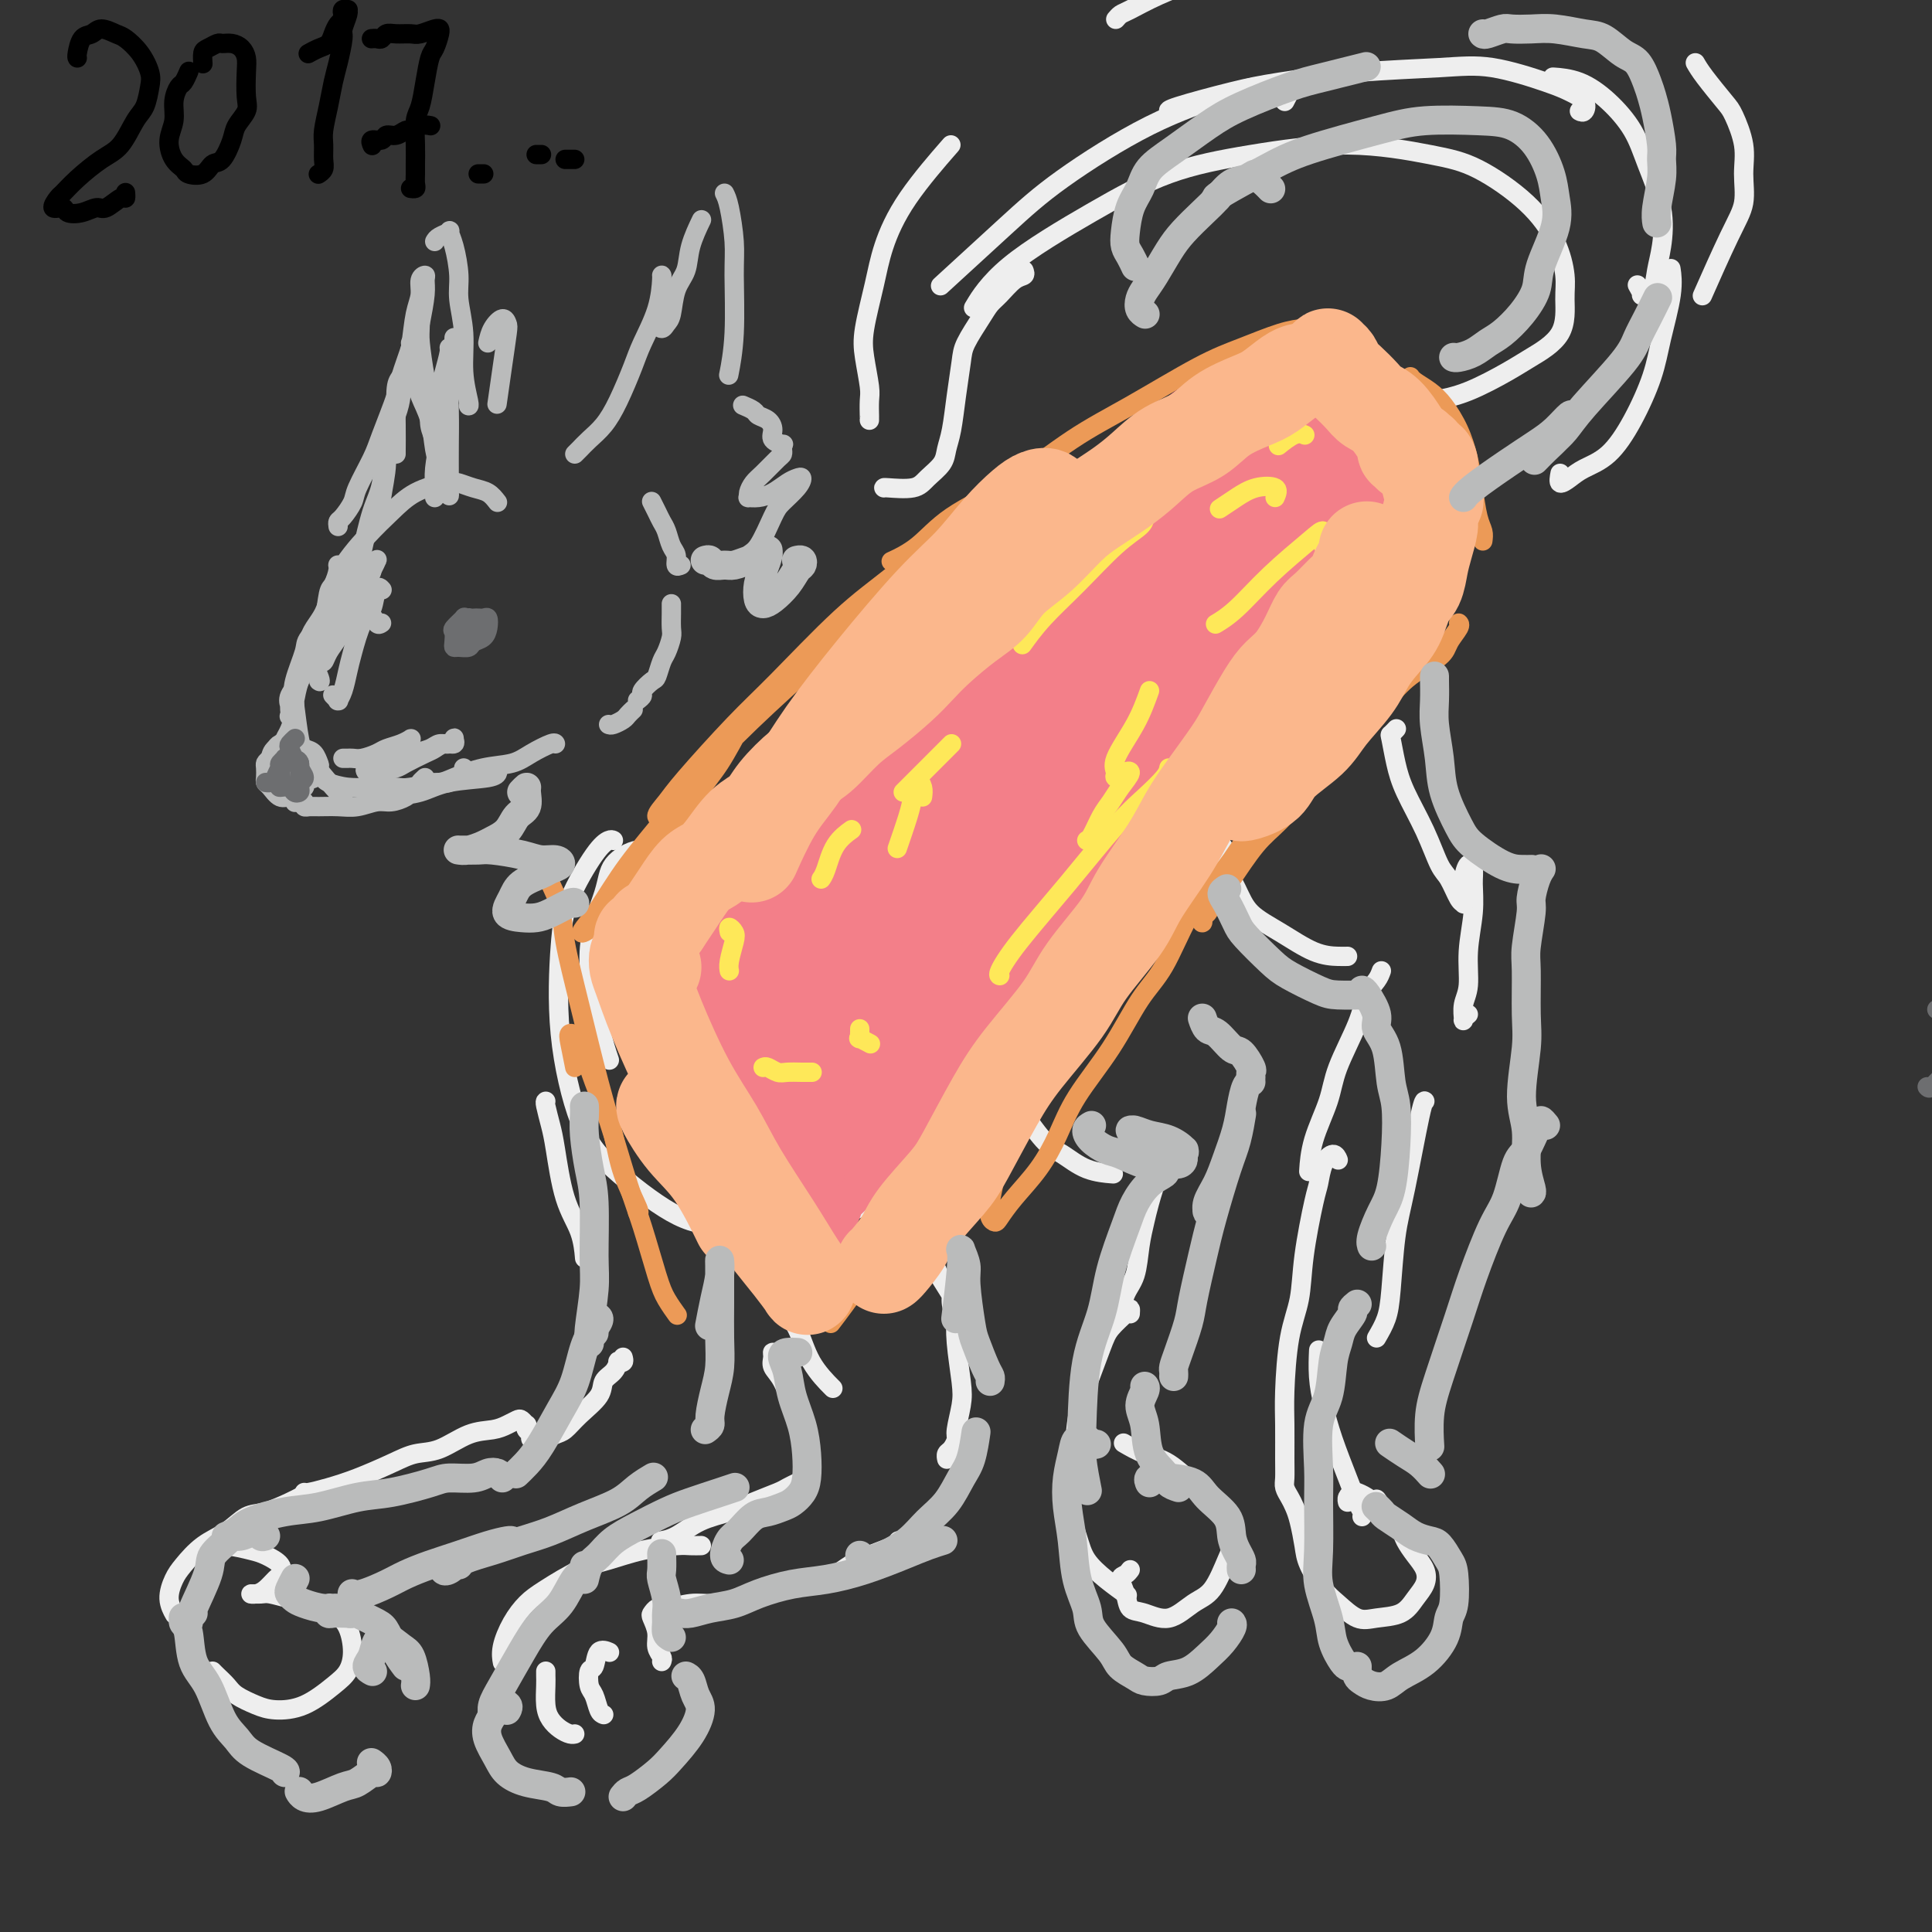 <svg viewBox='0 0 400 400' version='1.1' xmlns='http://www.w3.org/2000/svg' xmlns:xlink='http://www.w3.org/1999/xlink'><rect x="0" y="0" width="400" height="400" fill="#333333" stroke="none"/><g fill='none' stroke='rgb(238,238,238)' stroke-width='4' stroke-linecap='round' stroke-linejoin='round'><path d='M127,174c-0.220,-0.118 -0.440,-0.236 -1,0c-0.560,0.236 -1.460,0.826 -3,3c-1.540,2.174 -3.721,5.931 -5,9c-1.279,3.069 -1.657,5.448 -2,10c-0.343,4.552 -0.649,11.275 0,18c0.649,6.725 2.255,13.451 4,18c1.745,4.549 3.629,6.921 7,10c3.371,3.079 8.228,6.867 12,9c3.772,2.133 6.458,2.613 11,3c4.542,0.387 10.939,0.681 16,0c5.061,-0.681 8.786,-2.337 12,-4c3.214,-1.663 5.918,-3.332 7,-4c1.082,-0.668 0.541,-0.334 0,0'/><path d='M198,207c-0.416,-1.227 -0.832,-2.453 -3,-5c-2.168,-2.547 -6.087,-6.413 -9,-9c-2.913,-2.587 -4.818,-3.895 -8,-6c-3.182,-2.105 -7.641,-5.006 -11,-7c-3.359,-1.994 -5.618,-3.081 -9,-4c-3.382,-0.919 -7.887,-1.672 -11,-2c-3.113,-0.328 -4.834,-0.232 -8,1c-3.166,1.232 -7.775,3.601 -10,5c-2.225,1.399 -2.064,1.828 -2,2c0.064,0.172 0.032,0.086 0,0'/><path d='M136,177c-0.226,0.174 -0.452,0.348 -1,0c-0.548,-0.348 -1.420,-1.218 -3,-1c-1.580,0.218 -3.870,1.523 -5,3c-1.130,1.477 -1.101,3.125 -2,6c-0.899,2.875 -2.725,6.977 -3,12c-0.275,5.023 1.003,10.968 2,15c0.997,4.032 1.713,6.152 2,7c0.287,0.848 0.143,0.424 0,0'/><path d='M144,250c-0.528,-0.752 -1.056,-1.505 -1,-2c0.056,-0.495 0.696,-0.734 1,-1c0.304,-0.266 0.273,-0.559 1,0c0.727,0.559 2.212,1.971 4,4c1.788,2.029 3.877,4.674 6,8c2.123,3.326 4.279,7.333 6,10c1.721,2.667 3.008,3.993 4,6c0.992,2.007 1.690,4.694 3,7c1.310,2.306 3.231,4.230 4,5c0.769,0.770 0.384,0.385 0,0'/><path d='M162,281c-0.306,0.131 -0.612,0.262 -1,0c-0.388,-0.262 -0.857,-0.917 -1,-1c-0.143,-0.083 0.039,0.406 0,1c-0.039,0.594 -0.299,1.293 0,2c0.299,0.707 1.157,1.421 2,3c0.843,1.579 1.669,4.023 2,5c0.331,0.977 0.165,0.489 0,0'/><path d='M165,307c0.198,-0.096 0.397,-0.191 0,0c-0.397,0.191 -1.389,0.669 -2,1c-0.611,0.331 -0.841,0.516 -2,1c-1.159,0.484 -3.246,1.268 -5,2c-1.754,0.732 -3.174,1.412 -5,2c-1.826,0.588 -4.056,1.086 -6,2c-1.944,0.914 -3.600,2.246 -5,3c-1.400,0.754 -2.543,0.930 -3,1c-0.457,0.070 -0.229,0.035 0,0'/><path d='M145,320c0.180,-0.004 0.359,-0.009 0,0c-0.359,0.009 -1.258,0.031 -2,0c-0.742,-0.031 -1.328,-0.115 -3,0c-1.672,0.115 -4.429,0.428 -7,1c-2.571,0.572 -4.957,1.404 -7,2c-2.043,0.596 -3.742,0.956 -6,2c-2.258,1.044 -5.074,2.770 -7,4c-1.926,1.230 -2.961,1.962 -4,3c-1.039,1.038 -2.083,2.381 -3,4c-0.917,1.619 -1.709,3.513 -2,5c-0.291,1.487 -0.083,2.568 0,3c0.083,0.432 0.042,0.216 0,0'/><path d='M113,346c-0.005,0.297 -0.010,0.594 0,1c0.010,0.406 0.034,0.922 0,2c-0.034,1.078 -0.124,2.720 0,4c0.124,1.280 0.464,2.199 1,3c0.536,0.801 1.267,1.483 2,2c0.733,0.517 1.466,0.870 2,1c0.534,0.130 0.867,0.037 1,0c0.133,-0.037 0.067,-0.019 0,0'/><path d='M125,355c-0.338,-0.120 -0.676,-0.239 -1,-1c-0.324,-0.761 -0.635,-2.163 -1,-3c-0.365,-0.837 -0.784,-1.110 -1,-2c-0.216,-0.890 -0.230,-2.396 0,-3c0.230,-0.604 0.702,-0.305 1,-1c0.298,-0.695 0.420,-2.382 1,-3c0.580,-0.618 1.618,-0.166 2,0c0.382,0.166 0.109,0.048 0,0c-0.109,-0.048 -0.055,-0.024 0,0'/><path d='M137,344c0.121,-0.264 0.242,-0.529 0,-1c-0.242,-0.471 -0.847,-1.150 -1,-2c-0.153,-0.850 0.144,-1.873 0,-3c-0.144,-1.127 -0.731,-2.359 -1,-3c-0.269,-0.641 -0.221,-0.693 0,-1c0.221,-0.307 0.615,-0.870 1,-1c0.385,-0.130 0.762,0.172 2,0c1.238,-0.172 3.337,-0.817 5,-1c1.663,-0.183 2.889,0.095 5,0c2.111,-0.095 5.107,-0.564 7,-1c1.893,-0.436 2.684,-0.839 3,-1c0.316,-0.161 0.158,-0.081 0,0'/><path d='M170,328c0.033,-0.424 0.067,-0.848 0,-1c-0.067,-0.152 -0.234,-0.033 0,0c0.234,0.033 0.868,-0.021 1,0c0.132,0.021 -0.238,0.118 0,0c0.238,-0.118 1.083,-0.452 2,-1c0.917,-0.548 1.906,-1.310 3,-2c1.094,-0.690 2.293,-1.309 4,-2c1.707,-0.691 3.921,-1.455 5,-2c1.079,-0.545 1.023,-0.870 1,-1c-0.023,-0.130 -0.011,-0.065 0,0'/><path d='M196,302c0.022,0.097 0.043,0.194 0,0c-0.043,-0.194 -0.152,-0.681 0,-1c0.152,-0.319 0.563,-0.472 1,-1c0.437,-0.528 0.898,-1.431 1,-2c0.102,-0.569 -0.155,-0.804 0,-2c0.155,-1.196 0.722,-3.354 1,-5c0.278,-1.646 0.267,-2.781 0,-5c-0.267,-2.219 -0.789,-5.522 -1,-8c-0.211,-2.478 -0.110,-4.133 0,-6c0.110,-1.867 0.228,-3.947 0,-5c-0.228,-1.053 -0.804,-1.077 -1,-1c-0.196,0.077 -0.014,0.257 0,1c0.014,0.743 -0.141,2.049 0,3c0.141,0.951 0.577,1.548 1,2c0.423,0.452 0.831,0.758 1,1c0.169,0.242 0.098,0.418 0,0c-0.098,-0.418 -0.222,-1.432 -1,-3c-0.778,-1.568 -2.209,-3.691 -3,-5c-0.791,-1.309 -0.940,-1.802 -1,-2c-0.060,-0.198 -0.030,-0.099 0,0'/><path d='M113,228c-0.093,0.052 -0.186,0.105 0,1c0.186,0.895 0.652,2.633 1,4c0.348,1.367 0.577,2.364 1,5c0.423,2.636 1.041,6.913 2,10c0.959,3.087 2.258,4.985 3,7c0.742,2.015 0.926,4.147 1,5c0.074,0.853 0.037,0.426 0,0'/><path d='M129,281c0.117,0.410 0.234,0.819 0,1c-0.234,0.181 -0.820,0.133 -1,0c-0.180,-0.133 0.044,-0.353 0,0c-0.044,0.353 -0.358,1.278 -1,2c-0.642,0.722 -1.614,1.240 -2,2c-0.386,0.760 -0.188,1.763 -1,3c-0.812,1.237 -2.636,2.710 -4,4c-1.364,1.290 -2.268,2.399 -3,3c-0.732,0.601 -1.291,0.694 -2,1c-0.709,0.306 -1.567,0.825 -2,1c-0.433,0.175 -0.442,0.004 -1,0c-0.558,-0.004 -1.665,0.157 -2,0c-0.335,-0.157 0.103,-0.634 0,-1c-0.103,-0.366 -0.748,-0.621 -1,-1c-0.252,-0.379 -0.112,-0.883 0,-1c0.112,-0.117 0.194,0.154 0,0c-0.194,-0.154 -0.665,-0.734 -1,-1c-0.335,-0.266 -0.535,-0.218 -1,0c-0.465,0.218 -1.194,0.607 -2,1c-0.806,0.393 -1.689,0.790 -3,1c-1.311,0.210 -3.048,0.234 -5,1c-1.952,0.766 -4.118,2.275 -6,3c-1.882,0.725 -3.481,0.667 -5,1c-1.519,0.333 -2.957,1.056 -5,2c-2.043,0.944 -4.691,2.109 -7,3c-2.309,0.891 -4.279,1.507 -6,2c-1.721,0.493 -3.194,0.864 -4,1c-0.806,0.136 -0.945,0.039 -1,0c-0.055,-0.039 -0.028,-0.019 0,0'/><path d='M62,310c0.101,-0.055 0.202,-0.111 0,0c-0.202,0.111 -0.707,0.388 -2,1c-1.293,0.612 -3.375,1.560 -5,2c-1.625,0.440 -2.792,0.371 -4,1c-1.208,0.629 -2.458,1.956 -4,3c-1.542,1.044 -3.376,1.804 -5,3c-1.624,1.196 -3.037,2.829 -4,4c-0.963,1.171 -1.475,1.881 -2,3c-0.525,1.119 -1.065,2.647 -1,4c0.065,1.353 0.733,2.529 1,3c0.267,0.471 0.134,0.235 0,0'/><path d='M44,346c0.230,0.243 0.461,0.486 1,1c0.539,0.514 1.388,1.300 2,2c0.612,0.700 0.989,1.313 2,2c1.011,0.687 2.655,1.447 4,2c1.345,0.553 2.389,0.898 4,1c1.611,0.102 3.789,-0.038 6,-1c2.211,-0.962 4.456,-2.747 6,-4c1.544,-1.253 2.388,-1.975 3,-3c0.612,-1.025 0.994,-2.354 1,-4c0.006,-1.646 -0.362,-3.608 -1,-5c-0.638,-1.392 -1.546,-2.215 -3,-3c-1.454,-0.785 -3.456,-1.531 -5,-2c-1.544,-0.469 -2.632,-0.661 -4,-1c-1.368,-0.339 -3.016,-0.825 -4,-1c-0.984,-0.175 -1.304,-0.040 -2,0c-0.696,0.040 -1.767,-0.016 -2,0c-0.233,0.016 0.371,0.104 1,0c0.629,-0.104 1.284,-0.399 2,-1c0.716,-0.601 1.495,-1.509 2,-2c0.505,-0.491 0.736,-0.566 1,-1c0.264,-0.434 0.561,-1.227 0,-2c-0.561,-0.773 -1.978,-1.528 -3,-2c-1.022,-0.472 -1.647,-0.662 -3,-1c-1.353,-0.338 -3.435,-0.822 -5,-1c-1.565,-0.178 -2.614,-0.048 -3,0c-0.386,0.048 -0.110,0.014 0,0c0.110,-0.014 0.055,-0.007 0,0'/><path d='M193,248c0.643,0.037 1.286,0.074 2,0c0.714,-0.074 1.498,-0.259 2,-1c0.502,-0.741 0.722,-2.037 1,-4c0.278,-1.963 0.613,-4.593 1,-7c0.387,-2.407 0.827,-4.590 1,-8c0.173,-3.410 0.080,-8.046 0,-13c-0.080,-4.954 -0.148,-10.225 0,-14c0.148,-3.775 0.513,-6.055 1,-9c0.487,-2.945 1.097,-6.554 2,-9c0.903,-2.446 2.098,-3.728 3,-5c0.902,-1.272 1.512,-2.535 2,-3c0.488,-0.465 0.854,-0.133 1,0c0.146,0.133 0.073,0.066 0,0'/><path d='M218,188c-0.084,0.321 -0.168,0.642 0,1c0.168,0.358 0.586,0.752 1,1c0.414,0.248 0.822,0.348 1,0c0.178,-0.348 0.125,-1.146 1,-3c0.875,-1.854 2.678,-4.765 4,-7c1.322,-2.235 2.164,-3.794 3,-7c0.836,-3.206 1.668,-8.059 2,-10c0.332,-1.941 0.166,-0.971 0,0'/><path d='M168,188c0.465,0.021 0.929,0.042 2,0c1.071,-0.042 2.748,-0.146 4,0c1.252,0.146 2.078,0.541 4,0c1.922,-0.541 4.942,-2.019 7,-3c2.058,-0.981 3.156,-1.467 5,-3c1.844,-1.533 4.433,-4.113 6,-6c1.567,-1.887 2.111,-3.079 3,-6c0.889,-2.921 2.122,-7.570 3,-11c0.878,-3.430 1.402,-5.643 2,-9c0.598,-3.357 1.271,-7.860 2,-11c0.729,-3.140 1.516,-4.919 2,-7c0.484,-2.081 0.666,-4.465 1,-6c0.334,-1.535 0.821,-2.221 1,-3c0.179,-0.779 0.051,-1.651 0,-2c-0.051,-0.349 -0.026,-0.174 0,0'/><path d='M219,126c0.438,0.047 0.875,0.093 1,0c0.125,-0.093 -0.063,-0.326 0,-1c0.063,-0.674 0.377,-1.789 1,-3c0.623,-1.211 1.555,-2.518 3,-4c1.445,-1.482 3.404,-3.140 5,-5c1.596,-1.860 2.830,-3.921 5,-6c2.170,-2.079 5.277,-4.175 8,-6c2.723,-1.825 5.064,-3.379 6,-4c0.936,-0.621 0.468,-0.311 0,0'/><path d='M259,106c-0.259,0.852 -0.518,1.705 -1,2c-0.482,0.295 -1.188,0.033 -2,0c-0.812,-0.033 -1.730,0.163 -3,0c-1.270,-0.163 -2.890,-0.684 -4,-2c-1.110,-1.316 -1.709,-3.428 -1,-6c0.709,-2.572 2.726,-5.603 4,-8c1.274,-2.397 1.803,-4.158 4,-6c2.197,-1.842 6.061,-3.764 9,-5c2.939,-1.236 4.953,-1.785 8,-2c3.047,-0.215 7.128,-0.096 11,1c3.872,1.096 7.535,3.170 9,4c1.465,0.830 0.733,0.415 0,0'/><path d='M300,101c-1.031,1.770 -2.062,3.540 -4,6c-1.938,2.460 -4.782,5.609 -9,8c-4.218,2.391 -9.810,4.025 -14,5c-4.190,0.975 -6.978,1.290 -10,1c-3.022,-0.290 -6.277,-1.185 -9,-3c-2.723,-1.815 -4.916,-4.548 -6,-8c-1.084,-3.452 -1.061,-7.622 0,-11c1.061,-3.378 3.160,-5.965 4,-7c0.840,-1.035 0.420,-0.517 0,0'/><path d='M250,125c0.074,-0.088 0.148,-0.177 0,1c-0.148,1.177 -0.517,3.618 -1,7c-0.483,3.382 -1.080,7.704 -1,11c0.080,3.296 0.838,5.566 1,9c0.162,3.434 -0.271,8.031 0,11c0.271,2.969 1.248,4.311 2,6c0.752,1.689 1.279,3.724 2,5c0.721,1.276 1.634,1.793 2,2c0.366,0.207 0.183,0.103 0,0'/><path d='M252,171c-0.037,0.963 -0.074,1.926 0,3c0.074,1.074 0.258,2.260 1,4c0.742,1.740 2.040,4.036 3,6c0.960,1.964 1.581,3.598 3,5c1.419,1.402 3.634,2.572 6,4c2.366,1.428 4.882,3.115 7,4c2.118,0.885 3.840,0.969 5,1c1.160,0.031 1.760,0.009 2,0c0.240,-0.009 0.120,-0.004 0,0'/><path d='M286,201c-0.227,0.626 -0.454,1.252 -1,2c-0.546,0.748 -1.410,1.618 -2,3c-0.590,1.382 -0.904,3.275 -2,6c-1.096,2.725 -2.973,6.283 -4,9c-1.027,2.717 -1.203,4.594 -2,7c-0.797,2.406 -2.215,5.340 -3,8c-0.785,2.660 -0.939,5.046 -1,6c-0.061,0.954 -0.031,0.477 0,0'/><path d='M277,240c0.060,0.145 0.119,0.290 0,0c-0.119,-0.290 -0.417,-1.014 -1,-1c-0.583,0.014 -1.451,0.767 -2,2c-0.549,1.233 -0.781,2.946 -1,4c-0.219,1.054 -0.427,1.449 -1,4c-0.573,2.551 -1.513,7.256 -2,11c-0.487,3.744 -0.523,6.525 -1,9c-0.477,2.475 -1.396,4.645 -2,8c-0.604,3.355 -0.895,7.896 -1,11c-0.105,3.104 -0.025,4.771 0,7c0.025,2.229 -0.004,5.020 0,7c0.004,1.980 0.042,3.151 0,4c-0.042,0.849 -0.166,1.378 0,2c0.166,0.622 0.620,1.336 1,2c0.380,0.664 0.685,1.277 1,2c0.315,0.723 0.639,1.557 1,3c0.361,1.443 0.760,3.494 1,5c0.240,1.506 0.320,2.467 1,4c0.680,1.533 1.960,3.639 3,5c1.040,1.361 1.839,1.978 3,3c1.161,1.022 2.682,2.451 4,3c1.318,0.549 2.432,0.219 4,0c1.568,-0.219 3.591,-0.326 5,-1c1.409,-0.674 2.202,-1.913 3,-3c0.798,-1.087 1.599,-2.020 2,-3c0.401,-0.980 0.403,-2.005 0,-3c-0.403,-0.995 -1.210,-1.960 -2,-3c-0.790,-1.040 -1.562,-2.155 -2,-3c-0.438,-0.845 -0.541,-1.420 -1,-2c-0.459,-0.580 -1.274,-1.166 -2,-2c-0.726,-0.834 -1.363,-1.917 -2,-3'/><path d='M286,312c-1.527,-2.656 -0.844,-1.297 -1,-1c-0.156,0.297 -1.152,-0.467 -2,-1c-0.848,-0.533 -1.548,-0.836 -2,-1c-0.452,-0.164 -0.657,-0.188 -1,0c-0.343,0.188 -0.823,0.589 -1,1c-0.177,0.411 -0.051,0.832 0,1c0.051,0.168 0.025,0.084 0,0'/><path d='M282,314c0.073,-0.295 0.146,-0.591 0,-1c-0.146,-0.409 -0.512,-0.933 -1,-2c-0.488,-1.067 -1.097,-2.679 -2,-5c-0.903,-2.321 -2.098,-5.351 -3,-8c-0.902,-2.649 -1.510,-4.916 -2,-7c-0.490,-2.084 -0.863,-3.984 -1,-6c-0.137,-2.016 -0.039,-4.147 0,-5c0.039,-0.853 0.020,-0.426 0,0'/><path d='M285,277c0.752,-1.295 1.504,-2.589 2,-4c0.496,-1.411 0.735,-2.938 1,-6c0.265,-3.062 0.554,-7.657 1,-11c0.446,-3.343 1.047,-5.432 2,-10c0.953,-4.568 2.256,-11.614 3,-15c0.744,-3.386 0.927,-3.110 1,-3c0.073,0.110 0.037,0.055 0,0'/><path d='M304,210c-0.431,0.353 -0.863,0.705 -1,1c-0.137,0.295 0.020,0.531 0,0c-0.020,-0.531 -0.216,-1.829 0,-3c0.216,-1.171 0.843,-2.215 1,-4c0.157,-1.785 -0.157,-4.313 0,-7c0.157,-2.687 0.784,-5.534 1,-8c0.216,-2.466 0.019,-4.550 0,-6c-0.019,-1.450 0.138,-2.266 0,-3c-0.138,-0.734 -0.572,-1.388 -1,-1c-0.428,0.388 -0.849,1.817 -1,3c-0.151,1.183 -0.033,2.122 0,3c0.033,0.878 -0.021,1.697 0,2c0.021,0.303 0.117,0.090 0,0c-0.117,-0.090 -0.447,-0.056 -1,-1c-0.553,-0.944 -1.328,-2.866 -2,-4c-0.672,-1.134 -1.241,-1.481 -2,-3c-0.759,-1.519 -1.707,-4.210 -3,-7c-1.293,-2.790 -2.931,-5.680 -4,-8c-1.069,-2.320 -1.568,-4.072 -2,-6c-0.432,-1.928 -0.796,-4.032 -1,-5c-0.204,-0.968 -0.247,-0.799 0,-1c0.247,-0.201 0.785,-0.772 1,-1c0.215,-0.228 0.108,-0.114 0,0'/><path d='M211,224c-0.426,-0.187 -0.853,-0.375 -1,0c-0.147,0.375 -0.015,1.312 0,2c0.015,0.688 -0.086,1.127 1,3c1.086,1.873 3.360,5.182 5,7c1.640,1.818 2.646,2.147 4,3c1.354,0.853 3.057,2.230 5,3c1.943,0.770 4.127,0.934 5,1c0.873,0.066 0.437,0.033 0,0'/><path d='M242,237c0.012,-0.496 0.025,-0.993 0,-1c-0.025,-0.007 -0.086,0.475 0,1c0.086,0.525 0.321,1.093 0,2c-0.321,0.907 -1.198,2.154 -2,4c-0.802,1.846 -1.528,4.292 -2,6c-0.472,1.708 -0.691,2.679 -1,4c-0.309,1.321 -0.710,2.992 -1,5c-0.290,2.008 -0.469,4.353 -1,6c-0.531,1.647 -1.412,2.597 -2,4c-0.588,1.403 -0.882,3.258 -1,4c-0.118,0.742 -0.059,0.371 0,0'/><path d='M234,272c0.033,-0.463 0.066,-0.926 0,-1c-0.066,-0.074 -0.231,0.240 -1,1c-0.769,0.760 -2.142,1.966 -3,3c-0.858,1.034 -1.202,1.897 -2,4c-0.798,2.103 -2.050,5.447 -3,8c-0.950,2.553 -1.599,4.314 -2,7c-0.401,2.686 -0.555,6.297 -1,9c-0.445,2.703 -1.180,4.497 -1,7c0.180,2.503 1.275,5.715 2,8c0.725,2.285 1.081,3.643 2,5c0.919,1.357 2.401,2.711 4,4c1.599,1.289 3.314,2.511 4,3c0.686,0.489 0.343,0.244 0,0'/><path d='M234,325c-0.283,0.377 -0.566,0.754 -1,1c-0.434,0.246 -1.020,0.359 -1,1c0.020,0.641 0.644,1.808 1,3c0.356,1.192 0.444,2.408 1,3c0.556,0.592 1.581,0.559 3,1c1.419,0.441 3.233,1.355 5,1c1.767,-0.355 3.489,-1.981 5,-3c1.511,-1.019 2.811,-1.432 4,-3c1.189,-1.568 2.265,-4.290 3,-6c0.735,-1.710 1.128,-2.407 1,-4c-0.128,-1.593 -0.777,-4.080 -2,-6c-1.223,-1.920 -3.018,-3.271 -5,-5c-1.982,-1.729 -4.150,-3.834 -6,-5c-1.850,-1.166 -3.383,-1.391 -5,-2c-1.617,-0.609 -3.319,-1.603 -4,-2c-0.681,-0.397 -0.340,-0.199 0,0'/><path d='M286,85c0.125,-0.342 0.249,-0.684 2,-1c1.751,-0.316 5.128,-0.605 8,-1c2.872,-0.395 5.239,-0.895 8,-2c2.761,-1.105 5.918,-2.813 8,-4c2.082,-1.187 3.090,-1.851 5,-3c1.910,-1.149 4.722,-2.783 6,-5c1.278,-2.217 1.023,-5.017 1,-7c-0.023,-1.983 0.187,-3.149 0,-5c-0.187,-1.851 -0.770,-4.386 -2,-7c-1.230,-2.614 -3.108,-5.308 -6,-8c-2.892,-2.692 -6.798,-5.381 -10,-7c-3.202,-1.619 -5.701,-2.168 -10,-3c-4.299,-0.832 -10.399,-1.948 -17,-2c-6.601,-0.052 -13.703,0.961 -20,2c-6.297,1.039 -11.790,2.104 -17,4c-5.210,1.896 -10.139,4.622 -16,8c-5.861,3.378 -12.655,7.410 -17,11c-4.345,3.590 -6.241,6.740 -7,8c-0.759,1.260 -0.379,0.630 0,0'/><path d='M212,56c0.149,0.388 0.298,0.776 0,1c-0.298,0.224 -1.043,0.283 -2,1c-0.957,0.717 -2.126,2.093 -3,3c-0.874,0.907 -1.453,1.345 -2,2c-0.547,0.655 -1.064,1.525 -2,3c-0.936,1.475 -2.293,3.553 -3,5c-0.707,1.447 -0.765,2.263 -1,4c-0.235,1.737 -0.647,4.394 -1,7c-0.353,2.606 -0.647,5.161 -1,7c-0.353,1.839 -0.764,2.962 -1,4c-0.236,1.038 -0.298,1.991 -1,3c-0.702,1.009 -2.044,2.074 -3,3c-0.956,0.926 -1.524,1.712 -3,2c-1.476,0.288 -3.859,0.078 -5,0c-1.141,-0.078 -1.040,-0.022 -1,0c0.040,0.022 0.020,0.011 0,0'/><path d='M180,87c-0.002,-0.500 -0.004,-1.000 0,-1c0.004,0.000 0.013,0.500 0,0c-0.013,-0.500 -0.050,-2.000 0,-3c0.050,-1.000 0.186,-1.498 0,-3c-0.186,-1.502 -0.694,-4.006 -1,-6c-0.306,-1.994 -0.410,-3.478 0,-6c0.410,-2.522 1.334,-6.082 2,-9c0.666,-2.918 1.076,-5.195 2,-8c0.924,-2.805 2.364,-6.140 5,-10c2.636,-3.860 6.467,-8.246 8,-10c1.533,-1.754 0.766,-0.877 0,0'/><path d='M231,4c0.325,-0.379 0.650,-0.758 1,-1c0.350,-0.242 0.726,-0.348 2,-1c1.274,-0.652 3.447,-1.849 6,-3c2.553,-1.151 5.487,-2.257 8,-3c2.513,-0.743 4.607,-1.125 8,-2c3.393,-0.875 8.087,-2.243 13,-3c4.913,-0.757 10.046,-0.903 14,-1c3.954,-0.097 6.728,-0.145 11,0c4.272,0.145 10.042,0.482 14,1c3.958,0.518 6.104,1.216 9,2c2.896,0.784 6.542,1.652 8,2c1.458,0.348 0.729,0.174 0,0'/><path d='M351,13c0.436,0.754 0.873,1.508 2,3c1.127,1.492 2.945,3.721 4,5c1.055,1.279 1.348,1.608 2,3c0.652,1.392 1.662,3.846 2,6c0.338,2.154 0.002,4.008 0,6c-0.002,1.992 0.329,4.122 0,6c-0.329,1.878 -1.319,3.506 -3,7c-1.681,3.494 -4.052,8.856 -5,11c-0.948,2.144 -0.474,1.072 0,0'/><path d='M323,98c-0.167,0.911 -0.335,1.823 0,2c0.335,0.177 1.171,-0.379 2,-1c0.829,-0.621 1.649,-1.306 3,-2c1.351,-0.694 3.231,-1.398 5,-3c1.769,-1.602 3.427,-4.100 5,-7c1.573,-2.900 3.062,-6.200 4,-9c0.938,-2.800 1.323,-5.101 2,-8c0.677,-2.899 1.644,-6.396 2,-9c0.356,-2.604 0.102,-4.315 0,-5c-0.102,-0.685 -0.051,-0.342 0,0'/><path d='M339,59c0.477,0.840 0.954,1.680 1,2c0.046,0.320 -0.339,0.119 0,0c0.339,-0.119 1.402,-0.158 2,-1c0.598,-0.842 0.731,-2.488 1,-4c0.269,-1.512 0.675,-2.889 1,-5c0.325,-2.111 0.571,-4.954 0,-8c-0.571,-3.046 -1.958,-6.294 -3,-9c-1.042,-2.706 -1.741,-4.869 -3,-7c-1.259,-2.131 -3.080,-4.231 -5,-6c-1.920,-1.769 -3.940,-3.207 -6,-4c-2.060,-0.793 -4.160,-0.941 -5,-1c-0.840,-0.059 -0.420,-0.030 0,0'/><path d='M327,23c0.353,0.176 0.705,0.351 1,0c0.295,-0.351 0.531,-1.229 0,-2c-0.531,-0.771 -1.831,-1.434 -3,-2c-1.169,-0.566 -2.208,-1.035 -5,-2c-2.792,-0.965 -7.338,-2.426 -11,-3c-3.662,-0.574 -6.439,-0.263 -11,0c-4.561,0.263 -10.907,0.477 -17,1c-6.093,0.523 -11.934,1.356 -16,2c-4.066,0.644 -6.358,1.101 -10,2c-3.642,0.899 -8.634,2.242 -11,3c-2.366,0.758 -2.104,0.931 -2,1c0.104,0.069 0.052,0.035 0,0'/><path d='M266,21c0.387,-0.741 0.774,-1.481 1,-2c0.226,-0.519 0.290,-0.816 -1,-1c-1.290,-0.184 -3.933,-0.254 -6,0c-2.067,0.254 -3.558,0.834 -7,2c-3.442,1.166 -8.837,2.920 -15,6c-6.163,3.080 -13.095,7.485 -18,11c-4.905,3.515 -7.782,6.139 -12,10c-4.218,3.861 -9.777,8.960 -12,11c-2.223,2.040 -1.112,1.020 0,0'/></g>
<g fill='none' stroke='rgb(0,0,0)' stroke-width='4' stroke-linecap='round' stroke-linejoin='round'><path d='M16,12c-0.063,-0.103 -0.126,-0.206 0,-1c0.126,-0.794 0.441,-2.278 1,-3c0.559,-0.722 1.360,-0.683 2,-1c0.640,-0.317 1.117,-0.990 2,-1c0.883,-0.010 2.171,0.642 3,1c0.829,0.358 1.201,0.421 2,1c0.799,0.579 2.027,1.675 3,3c0.973,1.325 1.692,2.879 2,4c0.308,1.121 0.205,1.807 0,3c-0.205,1.193 -0.512,2.892 -1,4c-0.488,1.108 -1.157,1.624 -2,3c-0.843,1.376 -1.860,3.610 -3,5c-1.140,1.390 -2.402,1.935 -4,3c-1.598,1.065 -3.531,2.648 -5,4c-1.469,1.352 -2.473,2.471 -3,3c-0.527,0.529 -0.577,0.469 -1,1c-0.423,0.531 -1.217,1.655 -1,2c0.217,0.345 1.446,-0.087 2,0c0.554,0.087 0.432,0.695 1,1c0.568,0.305 1.827,0.307 3,0c1.173,-0.307 2.262,-0.923 3,-1c0.738,-0.077 1.126,0.385 2,0c0.874,-0.385 2.234,-1.619 3,-2c0.766,-0.381 0.937,0.090 1,0c0.063,-0.090 0.018,-0.740 0,-1c-0.018,-0.260 -0.009,-0.130 0,0'/><path d='M39,15c0.092,-0.214 0.183,-0.427 0,0c-0.183,0.427 -0.642,1.495 -1,2c-0.358,0.505 -0.616,0.446 -1,1c-0.384,0.554 -0.894,1.721 -1,3c-0.106,1.279 0.193,2.672 0,4c-0.193,1.328 -0.879,2.593 -1,4c-0.121,1.407 0.324,2.958 1,4c0.676,1.042 1.584,1.575 2,2c0.416,0.425 0.339,0.742 1,1c0.661,0.258 2.060,0.456 3,0c0.940,-0.456 1.422,-1.568 2,-2c0.578,-0.432 1.251,-0.186 2,-1c0.749,-0.814 1.574,-2.690 2,-4c0.426,-1.310 0.455,-2.056 1,-3c0.545,-0.944 1.608,-2.088 2,-3c0.392,-0.912 0.113,-1.593 0,-3c-0.113,-1.407 -0.062,-3.540 0,-5c0.062,-1.460 0.134,-2.249 0,-3c-0.134,-0.751 -0.473,-1.466 -1,-2c-0.527,-0.534 -1.241,-0.887 -2,-1c-0.759,-0.113 -1.562,0.016 -2,0c-0.438,-0.016 -0.510,-0.176 -1,0c-0.490,0.176 -1.399,0.688 -2,1c-0.601,0.312 -0.893,0.424 -1,1c-0.107,0.576 -0.029,1.617 0,2c0.029,0.383 0.008,0.110 0,0c-0.008,-0.110 -0.004,-0.055 0,0'/><path d='M64,11c-0.172,0.095 -0.345,0.191 0,0c0.345,-0.191 1.206,-0.667 2,-1c0.794,-0.333 1.519,-0.523 2,-1c0.481,-0.477 0.716,-1.242 1,-2c0.284,-0.758 0.616,-1.509 1,-2c0.384,-0.491 0.821,-0.720 1,-1c0.179,-0.280 0.102,-0.610 0,-1c-0.102,-0.390 -0.227,-0.840 0,-1c0.227,-0.160 0.808,-0.029 1,0c0.192,0.029 -0.004,-0.043 0,0c0.004,0.043 0.208,0.201 0,1c-0.208,0.799 -0.829,2.239 -1,3c-0.171,0.761 0.108,0.844 0,2c-0.108,1.156 -0.603,3.387 -1,5c-0.397,1.613 -0.695,2.610 -1,4c-0.305,1.390 -0.617,3.174 -1,5c-0.383,1.826 -0.839,3.694 -1,5c-0.161,1.306 -0.029,2.049 0,3c0.029,0.951 -0.045,2.111 0,3c0.045,0.889 0.208,1.506 0,2c-0.208,0.494 -0.787,0.864 -1,1c-0.213,0.136 -0.061,0.039 0,0c0.061,-0.039 0.030,-0.019 0,0'/><path d='M77,8c-0.088,0.008 -0.176,0.016 0,0c0.176,-0.016 0.618,-0.057 1,0c0.382,0.057 0.706,0.212 1,0c0.294,-0.212 0.558,-0.793 1,-1c0.442,-0.207 1.061,-0.041 2,0c0.939,0.041 2.199,-0.041 3,0c0.801,0.041 1.143,0.207 2,0c0.857,-0.207 2.231,-0.787 3,-1c0.769,-0.213 0.935,-0.061 1,0c0.065,0.061 0.028,0.030 0,0c-0.028,-0.030 -0.049,-0.060 0,0c0.049,0.060 0.168,0.211 0,1c-0.168,0.789 -0.623,2.215 -1,3c-0.377,0.785 -0.675,0.930 -1,2c-0.325,1.070 -0.675,3.067 -1,5c-0.325,1.933 -0.623,3.802 -1,5c-0.377,1.198 -0.833,1.725 -1,3c-0.167,1.275 -0.044,3.298 0,5c0.044,1.702 0.008,3.083 0,4c-0.008,0.917 0.012,1.370 0,2c-0.012,0.630 -0.055,1.437 0,2c0.055,0.563 0.207,0.882 0,1c-0.207,0.118 -0.773,0.034 -1,0c-0.227,-0.034 -0.113,-0.017 0,0'/><path d='M77,30c0.056,0.122 0.112,0.244 0,0c-0.112,-0.244 -0.391,-0.854 0,-1c0.391,-0.146 1.452,0.172 2,0c0.548,-0.172 0.583,-0.835 1,-1c0.417,-0.165 1.215,0.166 2,0c0.785,-0.166 1.556,-0.829 2,-1c0.444,-0.171 0.562,0.150 1,0c0.438,-0.150 1.195,-0.771 2,-1c0.805,-0.229 1.659,-0.065 2,0c0.341,0.065 0.171,0.033 0,0'/><path d='M100,36c0.143,0.000 0.286,0.000 0,0c-0.286,0.000 -1.000,0.000 -1,0c0.000,0.000 0.714,0.000 1,0c0.286,0.000 0.143,0.000 0,0'/><path d='M112,32c-0.536,0.000 -1.071,0.000 -1,0c0.071,0.000 0.750,0.000 1,0c0.250,0.000 0.071,0.000 0,0c-0.071,0.000 -0.036,0.000 0,0'/><path d='M117,33c0.452,0.000 0.905,0.000 1,0c0.095,0.000 -0.167,0.000 0,0c0.167,0.000 0.762,0.000 1,0c0.238,0.000 0.119,0.000 0,0'/></g>
<g fill='none' stroke='rgb(186,187,187)' stroke-width='4' stroke-linecap='round' stroke-linejoin='round'><path d='M103,104c-0.583,-0.760 -1.166,-1.520 -2,-2c-0.834,-0.480 -1.920,-0.681 -3,-1c-1.080,-0.319 -2.155,-0.756 -3,-1c-0.845,-0.244 -1.458,-0.295 -3,0c-1.542,0.295 -4.011,0.935 -6,2c-1.989,1.065 -3.499,2.557 -5,4c-1.501,1.443 -2.993,2.839 -5,5c-2.007,2.161 -4.527,5.087 -6,8c-1.473,2.913 -1.897,5.814 -3,8c-1.103,2.186 -2.883,3.658 -3,6c-0.117,2.342 1.430,5.554 2,7c0.570,1.446 0.163,1.128 0,1c-0.163,-0.128 -0.081,-0.064 0,0'/><path d='M79,129c-0.332,0.226 -0.664,0.452 -1,0c-0.336,-0.452 -0.677,-1.583 -2,-2c-1.323,-0.417 -3.630,-0.121 -5,0c-1.370,0.121 -1.804,0.065 -3,1c-1.196,0.935 -3.155,2.859 -4,4c-0.845,1.141 -0.577,1.499 -1,3c-0.423,1.501 -1.536,4.146 -2,6c-0.464,1.854 -0.278,2.917 0,5c0.278,2.083 0.649,5.185 1,7c0.351,1.815 0.682,2.342 2,4c1.318,1.658 3.624,4.446 5,6c1.376,1.554 1.822,1.872 2,2c0.178,0.128 0.089,0.064 0,0'/><path d='M67,161c0.084,0.310 0.168,0.620 1,1c0.832,0.380 2.412,0.830 4,1c1.588,0.170 3.183,0.061 5,0c1.817,-0.061 3.857,-0.076 5,0c1.143,0.076 1.388,0.241 3,0c1.612,-0.241 4.589,-0.888 6,-1c1.411,-0.112 1.254,0.310 2,0c0.746,-0.310 2.393,-1.353 3,-2c0.607,-0.647 0.173,-0.899 0,-1c-0.173,-0.101 -0.087,-0.050 0,0'/><path d='M88,161c-0.459,0.427 -0.918,0.854 -1,1c-0.082,0.146 0.215,0.013 1,0c0.785,-0.013 2.060,0.096 3,0c0.940,-0.096 1.544,-0.397 3,-1c1.456,-0.603 3.763,-1.506 6,-2c2.237,-0.494 4.403,-0.577 6,-1c1.597,-0.423 2.624,-1.186 4,-2c1.376,-0.814 3.101,-1.681 4,-2c0.899,-0.319 0.971,-0.091 1,0c0.029,0.091 0.014,0.046 0,0'/><path d='M126,150c0.219,0.091 0.437,0.182 1,0c0.563,-0.182 1.470,-0.636 2,-1c0.530,-0.364 0.681,-0.636 1,-1c0.319,-0.364 0.805,-0.818 1,-1c0.195,-0.182 0.097,-0.091 0,0'/><path d='M132,145c0.477,-0.368 0.954,-0.735 1,-1c0.046,-0.265 -0.339,-0.426 0,-1c0.339,-0.574 1.401,-1.561 2,-2c0.599,-0.439 0.735,-0.329 1,-1c0.265,-0.671 0.659,-2.124 1,-3c0.341,-0.876 0.627,-1.176 1,-2c0.373,-0.824 0.832,-2.172 1,-3c0.168,-0.828 0.045,-1.136 0,-2c-0.045,-0.864 -0.012,-2.283 0,-3c0.012,-0.717 0.003,-0.731 0,-1c-0.003,-0.269 -0.001,-0.791 0,-1c0.001,-0.209 0.000,-0.104 0,0'/><path d='M141,117c-0.447,0.187 -0.893,0.373 -1,0c-0.107,-0.373 0.126,-1.307 0,-2c-0.126,-0.693 -0.612,-1.146 -1,-2c-0.388,-0.854 -0.679,-2.110 -1,-3c-0.321,-0.890 -0.674,-1.414 -1,-2c-0.326,-0.586 -0.626,-1.235 -1,-2c-0.374,-0.765 -0.821,-1.647 -1,-2c-0.179,-0.353 -0.089,-0.176 0,0'/><path d='M119,94c0.269,-0.260 0.537,-0.519 1,-1c0.463,-0.481 1.120,-1.182 2,-2c0.880,-0.818 1.983,-1.753 3,-3c1.017,-1.247 1.947,-2.807 3,-5c1.053,-2.193 2.230,-5.018 3,-7c0.770,-1.982 1.135,-3.119 2,-5c0.865,-1.881 2.232,-4.504 3,-7c0.768,-2.496 0.938,-4.864 1,-6c0.062,-1.136 0.018,-1.039 0,-1c-0.018,0.039 -0.009,0.019 0,0'/><path d='M136,66c-0.090,0.286 -0.180,0.572 0,1c0.180,0.428 0.630,0.997 1,1c0.370,0.003 0.661,-0.559 1,-1c0.339,-0.441 0.725,-0.760 1,-2c0.275,-1.240 0.438,-3.401 1,-5c0.562,-1.599 1.522,-2.635 2,-4c0.478,-1.365 0.475,-3.060 1,-5c0.525,-1.940 1.579,-4.126 2,-5c0.421,-0.874 0.211,-0.437 0,0'/><path d='M150,40c0.307,0.607 0.615,1.215 1,3c0.385,1.785 0.849,4.749 1,7c0.151,2.251 -0.011,3.789 0,7c0.011,3.211 0.195,8.095 0,12c-0.195,3.905 -0.770,6.830 -1,8c-0.230,1.170 -0.115,0.585 0,0'/><path d='M154,84c-0.210,-0.088 -0.420,-0.175 0,0c0.420,0.175 1.469,0.614 2,1c0.531,0.386 0.542,0.720 1,1c0.458,0.280 1.363,0.505 2,1c0.637,0.495 1.008,1.260 1,2c-0.008,0.740 -0.394,1.456 0,2c0.394,0.544 1.568,0.918 2,1c0.432,0.082 0.120,-0.126 0,0c-0.120,0.126 -0.049,0.586 0,1c0.049,0.414 0.076,0.783 0,1c-0.076,0.217 -0.255,0.283 -1,1c-0.745,0.717 -2.058,2.087 -3,3c-0.942,0.913 -1.515,1.370 -2,2c-0.485,0.630 -0.881,1.435 -1,2c-0.119,0.565 0.041,0.891 0,1c-0.041,0.109 -0.281,0.001 0,0c0.281,-0.001 1.085,0.103 2,0c0.915,-0.103 1.943,-0.415 3,-1c1.057,-0.585 2.144,-1.443 3,-2c0.856,-0.557 1.482,-0.813 2,-1c0.518,-0.187 0.928,-0.306 1,0c0.072,0.306 -0.195,1.036 -1,2c-0.805,0.964 -2.149,2.161 -3,3c-0.851,0.839 -1.209,1.322 -2,3c-0.791,1.678 -2.016,4.553 -3,6c-0.984,1.447 -1.726,1.467 -2,2c-0.274,0.533 -0.078,1.581 0,2c0.078,0.419 0.039,0.210 0,0'/><path d='M70,109c-0.055,-0.387 -0.110,-0.775 0,-1c0.110,-0.225 0.384,-0.289 1,-1c0.616,-0.711 1.573,-2.071 2,-3c0.427,-0.929 0.323,-1.428 1,-3c0.677,-1.572 2.137,-4.219 3,-6c0.863,-1.781 1.131,-2.698 2,-5c0.869,-2.302 2.338,-5.990 3,-8c0.662,-2.010 0.518,-2.343 1,-4c0.482,-1.657 1.591,-4.638 2,-6c0.409,-1.362 0.117,-1.103 0,-1c-0.117,0.103 -0.058,0.052 0,0'/><path d='M90,50c0.190,-0.323 0.381,-0.646 1,-1c0.619,-0.354 1.667,-0.740 2,-1c0.333,-0.260 -0.050,-0.393 0,0c0.050,0.393 0.534,1.313 1,3c0.466,1.687 0.913,4.140 1,6c0.087,1.860 -0.187,3.125 0,5c0.187,1.875 0.835,4.359 1,7c0.165,2.641 -0.152,5.440 0,8c0.152,2.560 0.772,4.882 1,6c0.228,1.118 0.065,1.034 0,1c-0.065,-0.034 -0.033,-0.017 0,0'/><path d='M101,71c0.225,-1.016 0.450,-2.032 1,-3c0.550,-0.968 1.426,-1.887 2,-2c0.574,-0.113 0.847,0.580 1,1c0.153,0.420 0.185,0.566 0,2c-0.185,1.434 -0.588,4.155 -1,7c-0.412,2.845 -0.832,5.813 -1,7c-0.168,1.187 -0.084,0.594 0,0'/><path d='M71,119c0.120,-0.302 0.239,-0.604 0,-1c-0.239,-0.396 -0.837,-0.886 -1,-1c-0.163,-0.114 0.109,0.146 0,1c-0.109,0.854 -0.600,2.301 -1,3c-0.400,0.699 -0.709,0.651 -1,2c-0.291,1.349 -0.565,4.096 -1,6c-0.435,1.904 -1.031,2.966 -2,5c-0.969,2.034 -2.311,5.040 -3,7c-0.689,1.960 -0.724,2.874 -1,4c-0.276,1.126 -0.793,2.465 -1,3c-0.207,0.535 -0.103,0.268 0,0'/><path d='M61,147c-0.002,-0.395 -0.003,-0.790 0,-1c0.003,-0.210 0.012,-0.236 0,0c-0.012,0.236 -0.044,0.734 0,1c0.044,0.266 0.163,0.298 0,1c-0.163,0.702 -0.608,2.072 -1,3c-0.392,0.928 -0.732,1.413 -1,2c-0.268,0.587 -0.464,1.274 -1,2c-0.536,0.726 -1.412,1.490 -2,2c-0.588,0.510 -0.887,0.765 -1,1c-0.113,0.235 -0.038,0.449 0,1c0.038,0.551 0.041,1.439 0,2c-0.041,0.561 -0.127,0.795 0,1c0.127,0.205 0.465,0.381 1,1c0.535,0.619 1.267,1.681 2,2c0.733,0.319 1.467,-0.107 2,0c0.533,0.107 0.867,0.745 1,1c0.133,0.255 0.067,0.128 0,0'/><path d='M63,166c-0.078,0.423 -0.157,0.847 0,1c0.157,0.153 0.548,0.037 1,0c0.452,-0.037 0.963,0.005 2,0c1.037,-0.005 2.600,-0.057 4,0c1.400,0.057 2.639,0.222 4,0c1.361,-0.222 2.846,-0.830 4,-1c1.154,-0.170 1.978,0.098 3,0c1.022,-0.098 2.243,-0.563 3,-1c0.757,-0.437 1.050,-0.847 1,-1c-0.050,-0.153 -0.441,-0.051 -1,0c-0.559,0.051 -1.285,0.049 -2,0c-0.715,-0.049 -1.420,-0.145 -2,0c-0.580,0.145 -1.034,0.529 -1,1c0.034,0.471 0.555,1.027 1,1c0.445,-0.027 0.813,-0.638 2,-1c1.187,-0.362 3.194,-0.475 5,-1c1.806,-0.525 3.412,-1.460 6,-2c2.588,-0.540 6.158,-0.684 8,-1c1.842,-0.316 1.955,-0.805 2,-1c0.045,-0.195 0.023,-0.098 0,0'/><path d='M61,163c0.874,0.104 1.748,0.208 2,0c0.252,-0.208 -0.118,-0.727 0,-1c0.118,-0.273 0.722,-0.298 1,-1c0.278,-0.702 0.228,-2.081 0,-3c-0.228,-0.919 -0.635,-1.379 -1,-2c-0.365,-0.621 -0.688,-1.404 -1,-2c-0.312,-0.596 -0.614,-1.004 -1,-1c-0.386,0.004 -0.857,0.421 -1,1c-0.143,0.579 0.041,1.320 0,2c-0.041,0.680 -0.309,1.300 0,2c0.309,0.700 1.194,1.482 2,2c0.806,0.518 1.534,0.773 2,1c0.466,0.227 0.670,0.426 1,0c0.330,-0.426 0.787,-1.477 1,-2c0.213,-0.523 0.184,-0.519 0,-1c-0.184,-0.481 -0.522,-1.446 -1,-2c-0.478,-0.554 -1.096,-0.697 -2,-1c-0.904,-0.303 -2.095,-0.767 -3,-1c-0.905,-0.233 -1.522,-0.235 -2,0c-0.478,0.235 -0.815,0.708 -1,1c-0.185,0.292 -0.219,0.405 0,1c0.219,0.595 0.689,1.673 1,2c0.311,0.327 0.461,-0.098 1,0c0.539,0.098 1.467,0.717 2,1c0.533,0.283 0.672,0.230 1,0c0.328,-0.230 0.845,-0.636 1,-1c0.155,-0.364 -0.051,-0.685 0,-1c0.051,-0.315 0.360,-0.623 0,-1c-0.360,-0.377 -1.389,-0.822 -2,-1c-0.611,-0.178 -0.806,-0.089 -1,0'/><path d='M60,155c-1.081,-0.422 -2.285,-0.476 -3,0c-0.715,0.476 -0.941,1.483 -1,2c-0.059,0.517 0.048,0.545 0,1c-0.048,0.455 -0.250,1.339 0,2c0.250,0.661 0.952,1.101 2,1c1.048,-0.101 2.442,-0.743 3,-1c0.558,-0.257 0.279,-0.128 0,0'/><path d='M57,164c-0.083,-0.023 -0.167,-0.047 0,0c0.167,0.047 0.584,0.163 1,0c0.416,-0.163 0.829,-0.607 1,-1c0.171,-0.393 0.099,-0.736 0,-1c-0.099,-0.264 -0.227,-0.450 0,-1c0.227,-0.550 0.808,-1.465 1,-2c0.192,-0.535 -0.004,-0.690 0,-1c0.004,-0.310 0.207,-0.775 0,-1c-0.207,-0.225 -0.826,-0.210 -1,0c-0.174,0.210 0.096,0.615 0,1c-0.096,0.385 -0.558,0.749 -1,1c-0.442,0.251 -0.866,0.390 -1,1c-0.134,0.610 0.020,1.693 0,2c-0.020,0.307 -0.216,-0.160 0,0c0.216,0.160 0.844,0.946 1,1c0.156,0.054 -0.158,-0.626 0,-1c0.158,-0.374 0.790,-0.442 1,-1c0.210,-0.558 -0.001,-1.607 0,-2c0.001,-0.393 0.213,-0.131 0,0c-0.213,0.131 -0.852,0.130 -1,0c-0.148,-0.130 0.195,-0.388 0,0c-0.195,0.388 -0.929,1.424 -1,2c-0.071,0.576 0.519,0.694 1,1c0.481,0.306 0.852,0.802 1,1c0.148,0.198 0.074,0.099 0,0'/></g>
<g fill='none' stroke='rgb(109,110,112)' stroke-width='4' stroke-linecap='round' stroke-linejoin='round'><path d='M61,153c0.107,-0.099 0.215,-0.197 0,0c-0.215,0.197 -0.751,0.690 -1,1c-0.249,0.310 -0.210,0.436 0,1c0.210,0.564 0.592,1.565 1,2c0.408,0.435 0.842,0.302 1,1c0.158,0.698 0.038,2.227 0,3c-0.038,0.773 0.005,0.792 0,1c-0.005,0.208 -0.058,0.606 0,1c0.058,0.394 0.225,0.785 0,1c-0.225,0.215 -0.844,0.253 -1,0c-0.156,-0.253 0.150,-0.799 0,-1c-0.150,-0.201 -0.757,-0.057 -1,0c-0.243,0.057 -0.121,0.029 0,0'/><path d='M61,158c0.462,-0.059 0.923,-0.119 1,0c0.077,0.119 -0.231,0.415 0,1c0.231,0.585 1.003,1.459 1,2c-0.003,0.541 -0.779,0.748 -1,1c-0.221,0.252 0.112,0.550 0,1c-0.112,0.450 -0.671,1.052 -1,1c-0.329,-0.052 -0.429,-0.759 -1,-1c-0.571,-0.241 -1.613,-0.016 -2,0c-0.387,0.016 -0.118,-0.178 0,-1c0.118,-0.822 0.084,-2.274 0,-3c-0.084,-0.726 -0.218,-0.727 0,-1c0.218,-0.273 0.787,-0.817 1,-1c0.213,-0.183 0.068,-0.004 0,0c-0.068,0.004 -0.059,-0.167 0,0c0.059,0.167 0.170,0.672 0,1c-0.170,0.328 -0.620,0.480 -1,1c-0.380,0.520 -0.690,1.407 -1,2c-0.310,0.593 -0.619,0.891 -1,1c-0.381,0.109 -0.834,0.029 -1,0c-0.166,-0.029 -0.045,-0.008 0,0c0.045,0.008 0.013,0.002 0,0c-0.013,-0.002 -0.006,-0.001 0,0'/><path d='M96,129c0.388,-0.419 0.776,-0.837 1,-1c0.224,-0.163 0.284,-0.070 0,0c-0.284,0.070 -0.913,0.116 -1,0c-0.087,-0.116 0.369,-0.395 0,0c-0.369,0.395 -1.561,1.465 -2,2c-0.439,0.535 -0.125,0.537 0,1c0.125,0.463 0.060,1.389 0,2c-0.060,0.611 -0.115,0.908 0,1c0.115,0.092 0.398,-0.019 1,0c0.602,0.019 1.521,0.169 2,0c0.479,-0.169 0.518,-0.658 1,-1c0.482,-0.342 1.405,-0.537 2,-1c0.595,-0.463 0.860,-1.194 1,-2c0.140,-0.806 0.153,-1.687 0,-2c-0.153,-0.313 -0.472,-0.057 -1,0c-0.528,0.057 -1.263,-0.085 -2,0c-0.737,0.085 -1.474,0.398 -2,1c-0.526,0.602 -0.841,1.493 -1,2c-0.159,0.507 -0.161,0.631 0,1c0.161,0.369 0.485,0.984 1,1c0.515,0.016 1.222,-0.567 2,-1c0.778,-0.433 1.628,-0.715 2,-1c0.372,-0.285 0.268,-0.571 0,-1c-0.268,-0.429 -0.699,-1.001 -1,-1c-0.301,0.001 -0.473,0.575 -1,1c-0.527,0.425 -1.409,0.702 -2,1c-0.591,0.298 -0.890,0.619 -1,1c-0.110,0.381 -0.031,0.823 0,1c0.031,0.177 0.016,0.088 0,0'/><path d='M399,225c0.210,0.234 0.419,0.468 1,0c0.581,-0.468 1.532,-1.638 2,-2c0.468,-0.362 0.451,0.084 1,0c0.549,-0.084 1.664,-0.696 2,-1c0.336,-0.304 -0.107,-0.298 0,-1c0.107,-0.702 0.765,-2.111 1,-3c0.235,-0.889 0.049,-1.257 0,-2c-0.049,-0.743 0.039,-1.859 0,-3c-0.039,-1.141 -0.206,-2.306 -1,-3c-0.794,-0.694 -2.214,-0.918 -3,-1c-0.786,-0.082 -0.939,-0.024 -1,0c-0.061,0.024 -0.031,0.012 0,0'/></g>
<g fill='none' stroke='rgb(236,154,87)' stroke-width='4' stroke-linecap='round' stroke-linejoin='round'><path d='M112,182c0.367,-0.534 0.733,-1.068 1,-1c0.267,0.068 0.434,0.737 1,2c0.566,1.263 1.531,3.119 2,5c0.469,1.881 0.442,3.788 1,7c0.558,3.212 1.702,7.730 3,13c1.298,5.270 2.750,11.293 4,16c1.250,4.707 2.296,8.098 3,11c0.704,2.902 1.065,5.314 2,8c0.935,2.686 2.444,5.646 3,7c0.556,1.354 0.159,1.101 0,1c-0.159,-0.101 -0.079,-0.051 0,0'/><path d='M119,221c-0.382,-1.880 -0.764,-3.760 -1,-5c-0.236,-1.240 -0.327,-1.838 0,-2c0.327,-0.162 1.073,0.114 2,2c0.927,1.886 2.034,5.383 3,8c0.966,2.617 1.791,4.356 3,8c1.209,3.644 2.801,9.194 4,13c1.199,3.806 2.006,5.868 3,9c0.994,3.132 2.174,7.334 3,10c0.826,2.666 1.299,3.795 2,5c0.701,1.205 1.629,2.487 2,3c0.371,0.513 0.186,0.256 0,0'/><path d='M172,274c0.951,-1.245 1.903,-2.490 3,-4c1.097,-1.510 2.340,-3.284 4,-5c1.660,-1.716 3.736,-3.374 6,-6c2.264,-2.626 4.716,-6.222 7,-9c2.284,-2.778 4.401,-4.739 7,-8c2.599,-3.261 5.680,-7.823 8,-11c2.320,-3.177 3.879,-4.971 6,-8c2.121,-3.029 4.803,-7.295 7,-11c2.197,-3.705 3.908,-6.849 5,-9c1.092,-2.151 1.563,-3.310 2,-4c0.437,-0.690 0.839,-0.911 1,-1c0.161,-0.089 0.080,-0.044 0,0'/><path d='M206,244c-0.396,1.806 -0.793,3.612 -1,5c-0.207,1.388 -0.226,2.359 0,3c0.226,0.641 0.696,0.954 1,1c0.304,0.046 0.441,-0.174 1,-1c0.559,-0.826 1.541,-2.257 3,-4c1.459,-1.743 3.397,-3.799 5,-6c1.603,-2.201 2.871,-4.548 4,-7c1.129,-2.452 2.117,-5.011 4,-8c1.883,-2.989 4.660,-6.410 7,-10c2.340,-3.590 4.242,-7.349 6,-10c1.758,-2.651 3.371,-4.192 5,-7c1.629,-2.808 3.273,-6.881 5,-10c1.727,-3.119 3.536,-5.285 5,-7c1.464,-1.715 2.584,-2.980 4,-5c1.416,-2.020 3.130,-4.794 5,-7c1.870,-2.206 3.898,-3.844 5,-5c1.102,-1.156 1.278,-1.828 2,-3c0.722,-1.172 1.990,-2.842 3,-4c1.010,-1.158 1.763,-1.802 2,-2c0.237,-0.198 -0.041,0.052 0,0c0.041,-0.052 0.403,-0.406 0,0c-0.403,0.406 -1.570,1.571 -2,2c-0.430,0.429 -0.123,0.123 0,0c0.123,-0.123 0.061,-0.061 0,0'/><path d='M251,187c-0.304,0.763 -0.608,1.526 -1,2c-0.392,0.474 -0.872,0.658 -1,1c-0.128,0.342 0.096,0.843 0,1c-0.096,0.157 -0.514,-0.030 0,-1c0.514,-0.970 1.958,-2.723 3,-4c1.042,-1.277 1.682,-2.078 3,-4c1.318,-1.922 3.314,-4.964 5,-7c1.686,-2.036 3.062,-3.064 5,-5c1.938,-1.936 4.438,-4.779 6,-7c1.562,-2.221 2.187,-3.820 4,-6c1.813,-2.180 4.813,-4.943 7,-7c2.187,-2.057 3.560,-3.409 5,-5c1.440,-1.591 2.946,-3.421 5,-5c2.054,-1.579 4.655,-2.906 6,-4c1.345,-1.094 1.433,-1.953 2,-3c0.567,-1.047 1.614,-2.282 2,-3c0.386,-0.718 0.110,-0.919 0,-1c-0.110,-0.081 -0.055,-0.040 0,0'/><path d='M307,112c0.088,-0.649 0.176,-1.299 0,-2c-0.176,-0.701 -0.617,-1.454 -1,-3c-0.383,-1.546 -0.710,-3.884 -1,-6c-0.290,-2.116 -0.543,-4.009 -1,-6c-0.457,-1.991 -1.117,-4.078 -2,-6c-0.883,-1.922 -1.988,-3.678 -3,-5c-1.012,-1.322 -1.931,-2.210 -3,-3c-1.069,-0.790 -2.288,-1.482 -3,-2c-0.712,-0.518 -0.918,-0.862 -1,-1c-0.082,-0.138 -0.041,-0.069 0,0'/><path d='M296,89c0.162,0.184 0.324,0.368 0,0c-0.324,-0.368 -1.134,-1.288 -2,-2c-0.866,-0.712 -1.788,-1.216 -3,-2c-1.212,-0.784 -2.715,-1.849 -4,-3c-1.285,-1.151 -2.354,-2.389 -4,-4c-1.646,-1.611 -3.870,-3.594 -5,-5c-1.130,-1.406 -1.165,-2.233 -2,-3c-0.835,-0.767 -2.471,-1.474 -3,-2c-0.529,-0.526 0.050,-0.872 0,-1c-0.050,-0.128 -0.729,-0.036 -1,0c-0.271,0.036 -0.136,0.018 0,0'/><path d='M272,68c0.127,0.011 0.254,0.022 0,0c-0.254,-0.022 -0.889,-0.075 -2,0c-1.111,0.075 -2.700,0.280 -5,1c-2.300,0.720 -5.313,1.955 -8,3c-2.687,1.045 -5.050,1.901 -9,4c-3.950,2.099 -9.489,5.440 -14,8c-4.511,2.560 -7.994,4.340 -12,7c-4.006,2.660 -8.535,6.202 -13,9c-4.465,2.798 -8.867,4.853 -12,7c-3.133,2.147 -4.997,4.386 -7,6c-2.003,1.614 -4.144,2.604 -5,3c-0.856,0.396 -0.428,0.198 0,0'/><path d='M209,102c-0.001,-0.326 -0.002,-0.652 0,-1c0.002,-0.348 0.006,-0.719 -1,0c-1.006,0.719 -3.022,2.529 -5,4c-1.978,1.471 -3.916,2.603 -7,5c-3.084,2.397 -7.312,6.059 -11,9c-3.688,2.941 -6.835,5.160 -11,9c-4.165,3.840 -9.346,9.299 -13,13c-3.654,3.701 -5.781,5.644 -9,9c-3.219,3.356 -7.532,8.125 -10,11c-2.468,2.875 -3.092,3.856 -4,5c-0.908,1.144 -2.099,2.451 -2,3c0.099,0.549 1.488,0.340 2,0c0.512,-0.340 0.146,-0.811 0,-1c-0.146,-0.189 -0.073,-0.094 0,0'/><path d='M172,136c0.400,-0.394 0.800,-0.788 2,-2c1.200,-1.212 3.202,-3.242 5,-5c1.798,-1.758 3.394,-3.243 4,-4c0.606,-0.757 0.222,-0.786 -1,0c-1.222,0.786 -3.282,2.387 -5,4c-1.718,1.613 -3.094,3.239 -6,6c-2.906,2.761 -7.341,6.658 -12,11c-4.659,4.342 -9.542,9.131 -13,13c-3.458,3.869 -5.491,6.819 -8,10c-2.509,3.181 -5.494,6.593 -8,10c-2.506,3.407 -4.531,6.807 -6,9c-1.469,2.193 -2.381,3.177 -3,4c-0.619,0.823 -0.946,1.484 0,1c0.946,-0.484 3.165,-2.113 5,-4c1.835,-1.887 3.287,-4.030 5,-6c1.713,-1.970 3.686,-3.766 6,-7c2.314,-3.234 4.967,-7.907 7,-11c2.033,-3.093 3.445,-4.608 5,-7c1.555,-2.392 3.251,-5.662 4,-7c0.749,-1.338 0.550,-0.744 0,0c-0.550,0.744 -1.451,1.637 -3,3c-1.549,1.363 -3.747,3.197 -6,6c-2.253,2.803 -4.563,6.576 -7,11c-2.437,4.424 -5.002,9.499 -7,14c-1.998,4.501 -3.428,8.429 -4,10c-0.572,1.571 -0.286,0.786 0,0'/></g>
<g fill='none' stroke='rgb(243,127,137)' stroke-width='28' stroke-linecap='round' stroke-linejoin='round'><path d='M272,87c0.085,-0.310 0.170,-0.619 0,-1c-0.170,-0.381 -0.595,-0.833 -1,-1c-0.405,-0.167 -0.791,-0.050 -1,0c-0.209,0.050 -0.240,0.033 -1,0c-0.760,-0.033 -2.248,-0.081 -3,0c-0.752,0.081 -0.767,0.293 -2,1c-1.233,0.707 -3.684,1.910 -6,3c-2.316,1.090 -4.496,2.069 -6,3c-1.504,0.931 -2.333,1.816 -4,3c-1.667,1.184 -4.173,2.666 -6,4c-1.827,1.334 -2.977,2.518 -5,4c-2.023,1.482 -4.921,3.260 -7,5c-2.079,1.740 -3.340,3.441 -5,5c-1.660,1.559 -3.720,2.976 -5,4c-1.280,1.024 -1.778,1.656 -3,3c-1.222,1.344 -3.166,3.398 -5,5c-1.834,1.602 -3.558,2.750 -5,4c-1.442,1.250 -2.603,2.603 -4,4c-1.397,1.397 -3.031,2.839 -4,4c-0.969,1.161 -1.274,2.040 -2,3c-0.726,0.960 -1.872,2.001 -3,3c-1.128,0.999 -2.237,1.955 -3,3c-0.763,1.045 -1.179,2.180 -2,3c-0.821,0.820 -2.047,1.325 -3,2c-0.953,0.675 -1.635,1.522 -2,2c-0.365,0.478 -0.415,0.589 -1,1c-0.585,0.411 -1.707,1.121 -3,2c-1.293,0.879 -2.759,1.926 -4,3c-1.241,1.074 -2.257,2.174 -3,3c-0.743,0.826 -1.212,1.379 -2,2c-0.788,0.621 -1.894,1.311 -3,2'/><path d='M168,166c-10.181,9.350 -4.633,3.727 -3,2c1.633,-1.727 -0.649,0.444 -2,2c-1.351,1.556 -1.773,2.497 -2,3c-0.227,0.503 -0.260,0.567 -1,1c-0.740,0.433 -2.187,1.236 -3,2c-0.813,0.764 -0.992,1.488 -1,2c-0.008,0.512 0.156,0.813 0,1c-0.156,0.187 -0.633,0.261 -1,1c-0.367,0.739 -0.624,2.144 -1,3c-0.376,0.856 -0.872,1.162 -1,2c-0.128,0.838 0.111,2.206 0,3c-0.111,0.794 -0.570,1.013 -1,2c-0.430,0.987 -0.829,2.741 -1,4c-0.171,1.259 -0.114,2.021 0,3c0.114,0.979 0.283,2.174 0,3c-0.283,0.826 -1.019,1.283 -1,2c0.019,0.717 0.794,1.695 1,3c0.206,1.305 -0.156,2.938 0,4c0.156,1.062 0.830,1.552 1,2c0.170,0.448 -0.166,0.853 0,2c0.166,1.147 0.832,3.036 1,4c0.168,0.964 -0.162,1.003 0,2c0.162,0.997 0.817,2.953 1,4c0.183,1.047 -0.106,1.186 0,2c0.106,0.814 0.605,2.302 1,3c0.395,0.698 0.684,0.606 1,1c0.316,0.394 0.659,1.274 1,2c0.341,0.726 0.679,1.298 1,2c0.321,0.702 0.625,1.535 1,2c0.375,0.465 0.821,0.561 1,1c0.179,0.439 0.089,1.219 0,2'/><path d='M160,238c1.631,4.657 1.208,1.801 1,1c-0.208,-0.801 -0.200,0.455 0,2c0.200,1.545 0.592,3.381 1,4c0.408,0.619 0.831,0.023 1,0c0.169,-0.023 0.082,0.528 0,1c-0.082,0.472 -0.160,0.863 0,1c0.160,0.137 0.559,0.018 1,0c0.441,-0.018 0.925,0.065 1,0c0.075,-0.065 -0.260,-0.277 0,-1c0.260,-0.723 1.116,-1.957 2,-3c0.884,-1.043 1.797,-1.894 3,-3c1.203,-1.106 2.695,-2.466 4,-4c1.305,-1.534 2.422,-3.243 4,-5c1.578,-1.757 3.617,-3.562 5,-5c1.383,-1.438 2.111,-2.510 4,-5c1.889,-2.490 4.939,-6.398 7,-9c2.061,-2.602 3.134,-3.896 5,-6c1.866,-2.104 4.526,-5.017 6,-7c1.474,-1.983 1.761,-3.035 3,-5c1.239,-1.965 3.431,-4.842 5,-7c1.569,-2.158 2.516,-3.598 4,-6c1.484,-2.402 3.504,-5.767 5,-8c1.496,-2.233 2.469,-3.336 4,-5c1.531,-1.664 3.621,-3.890 5,-6c1.379,-2.110 2.048,-4.104 3,-6c0.952,-1.896 2.186,-3.692 4,-6c1.814,-2.308 4.207,-5.127 6,-7c1.793,-1.873 2.986,-2.801 4,-4c1.014,-1.199 1.850,-2.669 3,-4c1.150,-1.331 2.614,-2.523 4,-4c1.386,-1.477 2.693,-3.238 4,-5'/><path d='M259,126c4.002,-4.462 3.506,-3.617 4,-4c0.494,-0.383 1.977,-1.993 3,-3c1.023,-1.007 1.584,-1.409 2,-2c0.416,-0.591 0.685,-1.370 1,-2c0.315,-0.630 0.675,-1.111 1,-2c0.325,-0.889 0.615,-2.185 1,-3c0.385,-0.815 0.863,-1.147 1,-2c0.137,-0.853 -0.068,-2.225 0,-3c0.068,-0.775 0.410,-0.952 1,-2c0.590,-1.048 1.428,-2.968 2,-4c0.572,-1.032 0.879,-1.177 1,-2c0.121,-0.823 0.057,-2.323 0,-3c-0.057,-0.677 -0.109,-0.529 0,-1c0.109,-0.471 0.377,-1.559 0,-2c-0.377,-0.441 -1.399,-0.234 -2,0c-0.601,0.234 -0.781,0.495 -2,1c-1.219,0.505 -3.479,1.253 -5,2c-1.521,0.747 -2.304,1.493 -4,3c-1.696,1.507 -4.305,3.774 -7,6c-2.695,2.226 -5.475,4.412 -8,7c-2.525,2.588 -4.796,5.580 -7,8c-2.204,2.420 -4.340,4.269 -7,7c-2.660,2.731 -5.844,6.344 -8,9c-2.156,2.656 -3.283,4.355 -5,7c-1.717,2.645 -4.025,6.234 -6,9c-1.975,2.766 -3.616,4.708 -5,7c-1.384,2.292 -2.509,4.935 -4,7c-1.491,2.065 -3.348,3.554 -5,6c-1.652,2.446 -3.099,5.851 -5,9c-1.901,3.149 -4.258,6.043 -6,8c-1.742,1.957 -2.871,2.979 -4,4'/><path d='M186,191c-8.048,11.277 -4.169,6.470 -4,6c0.169,-0.470 -3.372,3.397 -5,5c-1.628,1.603 -1.343,0.940 -2,2c-0.657,1.060 -2.257,3.841 -4,6c-1.743,2.159 -3.630,3.695 -5,5c-1.370,1.305 -2.225,2.379 -3,4c-0.775,1.621 -1.472,3.790 -2,5c-0.528,1.210 -0.889,1.462 -1,2c-0.111,0.538 0.026,1.363 0,2c-0.026,0.637 -0.217,1.088 0,2c0.217,0.912 0.843,2.286 1,3c0.157,0.714 -0.153,0.769 0,1c0.153,0.231 0.770,0.637 1,1c0.230,0.363 0.072,0.684 0,1c-0.072,0.316 -0.058,0.627 0,1c0.058,0.373 0.160,0.807 0,1c-0.160,0.193 -0.583,0.143 -1,0c-0.417,-0.143 -0.827,-0.380 -1,-1c-0.173,-0.620 -0.109,-1.624 0,-3c0.109,-1.376 0.265,-3.124 1,-6c0.735,-2.876 2.051,-6.881 3,-10c0.949,-3.119 1.531,-5.353 3,-9c1.469,-3.647 3.824,-8.706 5,-12c1.176,-3.294 1.174,-4.823 2,-7c0.826,-2.177 2.482,-5.003 4,-7c1.518,-1.997 2.898,-3.166 4,-4c1.102,-0.834 1.925,-1.334 3,-2c1.075,-0.666 2.402,-1.498 4,-2c1.598,-0.502 3.469,-0.674 5,-1c1.531,-0.326 2.723,-0.808 4,-1c1.277,-0.192 2.638,-0.096 4,0'/><path d='M202,173c2.022,-0.089 0.578,0.689 0,1c-0.578,0.311 -0.289,0.156 0,0'/></g>
<g fill='none' stroke='rgb(254,232,89)' stroke-width='4' stroke-linecap='round' stroke-linejoin='round'><path d='M151,193c-0.105,-0.503 -0.210,-1.007 0,-1c0.210,0.007 0.736,0.524 1,1c0.264,0.476 0.267,0.911 0,2c-0.267,1.089 -0.803,2.832 -1,4c-0.197,1.168 -0.056,1.762 0,2c0.056,0.238 0.028,0.119 0,0'/><path d='M158,221c0.237,-0.113 0.474,-0.226 1,0c0.526,0.226 1.343,0.793 2,1c0.657,0.207 1.156,0.056 2,0c0.844,-0.056 2.035,-0.015 3,0c0.965,0.015 1.704,0.004 2,0c0.296,-0.004 0.148,-0.002 0,0'/><path d='M178,213c0.004,0.455 0.009,0.910 0,1c-0.009,0.090 -0.030,-0.186 0,0c0.030,0.186 0.111,0.833 0,1c-0.111,0.167 -0.415,-0.147 0,0c0.415,0.147 1.547,0.756 2,1c0.453,0.244 0.226,0.122 0,0'/><path d='M191,165c0.087,-0.661 0.174,-1.321 0,-2c-0.174,-0.679 -0.607,-1.375 -1,-1c-0.393,0.375 -0.744,1.822 -1,3c-0.256,1.178 -0.415,2.086 -1,4c-0.585,1.914 -1.596,4.832 -2,6c-0.404,1.168 -0.202,0.584 0,0'/><path d='M176,172c0.287,-0.204 0.574,-0.408 0,0c-0.574,0.408 -2.010,1.429 -3,3c-0.990,1.571 -1.536,3.692 -2,5c-0.464,1.308 -0.847,1.802 -1,2c-0.153,0.198 -0.077,0.099 0,0'/><path d='M187,164c1.155,-1.155 2.310,-2.310 4,-4c1.690,-1.690 3.917,-3.917 5,-5c1.083,-1.083 1.024,-1.024 1,-1c-0.024,0.024 -0.012,0.012 0,0'/><path d='M237,107c-0.051,0.589 -0.102,1.178 -1,2c-0.898,0.822 -2.644,1.878 -5,4c-2.356,2.122 -5.322,5.311 -8,8c-2.678,2.689 -5.067,4.878 -7,7c-1.933,2.122 -3.409,4.178 -4,5c-0.591,0.822 -0.295,0.411 0,0'/><path d='M242,159c-0.090,0.500 -0.180,0.999 -1,2c-0.820,1.001 -2.371,2.503 -4,4c-1.629,1.497 -3.337,2.990 -6,6c-2.663,3.010 -6.283,7.539 -10,12c-3.717,4.461 -7.532,8.856 -10,12c-2.468,3.144 -3.587,5.039 -4,6c-0.413,0.961 -0.118,0.989 0,1c0.118,0.011 0.059,0.006 0,0'/><path d='M274,113c0.145,-1.332 0.291,-2.665 0,-3c-0.291,-0.335 -1.017,0.327 -3,2c-1.983,1.673 -5.222,4.356 -8,7c-2.778,2.644 -5.094,5.250 -7,7c-1.906,1.750 -3.402,2.643 -4,3c-0.598,0.357 -0.299,0.179 0,0'/><path d='M264,103c0.354,-0.800 0.709,-1.599 0,-2c-0.709,-0.401 -2.480,-0.402 -4,0c-1.520,0.402 -2.789,1.207 -4,2c-1.211,0.793 -2.366,1.573 -3,2c-0.634,0.427 -0.748,0.499 0,0c0.748,-0.499 2.356,-1.571 3,-2c0.644,-0.429 0.322,-0.214 0,0'/><path d='M270,90c0.137,0.060 0.274,0.119 0,0c-0.274,-0.119 -0.958,-0.417 -2,0c-1.042,0.417 -2.440,1.548 -3,2c-0.560,0.452 -0.280,0.226 0,0'/><path d='M238,143c-0.810,2.249 -1.621,4.498 -3,7c-1.379,2.502 -3.327,5.256 -4,7c-0.673,1.744 -0.070,2.479 0,3c0.070,0.521 -0.394,0.828 0,1c0.394,0.172 1.644,0.209 2,0c0.356,-0.209 -0.184,-0.665 0,-1c0.184,-0.335 1.090,-0.549 1,0c-0.090,0.549 -1.177,1.860 -2,3c-0.823,1.140 -1.383,2.109 -2,3c-0.617,0.891 -1.290,1.703 -2,3c-0.710,1.297 -1.458,3.080 -2,4c-0.542,0.920 -0.877,0.979 -1,1c-0.123,0.021 -0.035,0.006 0,0c0.035,-0.006 0.018,-0.003 0,0'/></g>
<g fill='none' stroke='rgb(251,183,140)' stroke-width='20' stroke-linecap='round' stroke-linejoin='round'><path d='M183,262c0.131,-0.072 0.262,-0.144 1,-1c0.738,-0.856 2.083,-2.495 3,-4c0.917,-1.505 1.406,-2.876 3,-5c1.594,-2.124 4.292,-5.000 6,-7c1.708,-2.000 2.424,-3.125 4,-6c1.576,-2.875 4.011,-7.499 6,-11c1.989,-3.501 3.530,-5.878 6,-9c2.470,-3.122 5.868,-6.990 8,-10c2.132,-3.010 2.996,-5.161 5,-8c2.004,-2.839 5.146,-6.367 7,-9c1.854,-2.633 2.419,-4.371 4,-7c1.581,-2.629 4.179,-6.149 6,-9c1.821,-2.851 2.865,-5.032 4,-7c1.135,-1.968 2.362,-3.724 4,-6c1.638,-2.276 3.687,-5.072 5,-7c1.313,-1.928 1.888,-2.987 3,-5c1.112,-2.013 2.759,-4.980 4,-7c1.241,-2.020 2.075,-3.092 3,-4c0.925,-0.908 1.942,-1.650 3,-3c1.058,-1.350 2.157,-3.306 3,-5c0.843,-1.694 1.430,-3.125 2,-4c0.570,-0.875 1.122,-1.194 2,-2c0.878,-0.806 2.081,-2.098 3,-3c0.919,-0.902 1.553,-1.412 2,-2c0.447,-0.588 0.708,-1.254 1,-2c0.292,-0.746 0.614,-1.573 1,-2c0.386,-0.427 0.835,-0.455 1,-1c0.165,-0.545 0.044,-1.608 0,-2c-0.044,-0.392 -0.013,-0.112 0,0c0.013,0.112 0.006,0.056 0,0'/><path d='M258,161c0.115,0.742 0.229,1.484 0,2c-0.229,0.516 -0.802,0.806 -1,1c-0.198,0.194 -0.022,0.290 1,0c1.022,-0.290 2.889,-0.968 4,-2c1.111,-1.032 1.466,-2.418 3,-4c1.534,-1.582 4.248,-3.361 6,-5c1.752,-1.639 2.542,-3.140 4,-5c1.458,-1.860 3.584,-4.081 5,-6c1.416,-1.919 2.123,-3.538 3,-5c0.877,-1.462 1.923,-2.768 3,-4c1.077,-1.232 2.186,-2.390 3,-4c0.814,-1.610 1.332,-3.671 2,-5c0.668,-1.329 1.484,-1.926 2,-3c0.516,-1.074 0.730,-2.624 1,-4c0.270,-1.376 0.595,-2.576 1,-4c0.405,-1.424 0.889,-3.071 1,-4c0.111,-0.929 -0.153,-1.141 0,-2c0.153,-0.859 0.721,-2.367 1,-3c0.279,-0.633 0.268,-0.393 0,-1c-0.268,-0.607 -0.794,-2.061 -1,-3c-0.206,-0.939 -0.093,-1.362 0,-2c0.093,-0.638 0.164,-1.490 0,-2c-0.164,-0.510 -0.565,-0.676 -1,-1c-0.435,-0.324 -0.905,-0.805 -1,-1c-0.095,-0.195 0.184,-0.105 0,0c-0.184,0.105 -0.833,0.224 -1,0c-0.167,-0.224 0.147,-0.791 0,-1c-0.147,-0.209 -0.756,-0.060 -1,0c-0.244,0.060 -0.122,0.030 0,0'/><path d='M292,94c-0.420,-0.444 -0.839,-0.889 -1,-1c-0.161,-0.111 -0.063,0.111 0,0c0.063,-0.111 0.093,-0.557 0,-1c-0.093,-0.443 -0.307,-0.885 -1,-2c-0.693,-1.115 -1.863,-2.903 -3,-4c-1.137,-1.097 -2.241,-1.502 -3,-2c-0.759,-0.498 -1.174,-1.090 -2,-2c-0.826,-0.910 -2.064,-2.140 -3,-3c-0.936,-0.860 -1.571,-1.351 -2,-2c-0.429,-0.649 -0.651,-1.456 -1,-2c-0.349,-0.544 -0.826,-0.826 -1,-1c-0.174,-0.174 -0.047,-0.239 0,0c0.047,0.239 0.013,0.783 0,1c-0.013,0.217 -0.007,0.109 0,0'/><path d='M269,77c0.127,-0.034 0.253,-0.068 0,0c-0.253,0.068 -0.887,0.238 -2,1c-1.113,0.762 -2.705,2.118 -4,3c-1.295,0.882 -2.292,1.292 -4,2c-1.708,0.708 -4.128,1.714 -6,3c-1.872,1.286 -3.196,2.851 -5,4c-1.804,1.149 -4.087,1.884 -6,3c-1.913,1.116 -3.454,2.615 -5,4c-1.546,1.385 -3.095,2.655 -5,4c-1.905,1.345 -4.164,2.765 -6,4c-1.836,1.235 -3.248,2.286 -5,4c-1.752,1.714 -3.844,4.093 -6,6c-2.156,1.907 -4.376,3.342 -6,5c-1.624,1.658 -2.652,3.537 -4,5c-1.348,1.463 -3.017,2.509 -5,4c-1.983,1.491 -4.279,3.425 -6,5c-1.721,1.575 -2.866,2.789 -4,4c-1.134,1.211 -2.258,2.419 -4,4c-1.742,1.581 -4.101,3.535 -6,5c-1.899,1.465 -3.336,2.440 -5,4c-1.664,1.560 -3.554,3.703 -5,5c-1.446,1.297 -2.449,1.747 -4,3c-1.551,1.253 -3.650,3.309 -5,5c-1.350,1.691 -1.950,3.018 -3,4c-1.050,0.982 -2.550,1.621 -4,3c-1.450,1.379 -2.850,3.499 -4,5c-1.150,1.501 -2.051,2.383 -3,3c-0.949,0.617 -1.945,0.970 -3,2c-1.055,1.030 -2.169,2.739 -3,4c-0.831,1.261 -1.380,2.075 -2,3c-0.620,0.925 -1.310,1.963 -2,3'/><path d='M137,191c-4.895,5.051 -2.632,1.679 -2,1c0.632,-0.679 -0.367,1.335 -1,2c-0.633,0.665 -0.902,-0.018 -1,0c-0.098,0.018 -0.026,0.735 0,1c0.026,0.265 0.008,0.076 0,0c-0.008,-0.076 -0.004,-0.038 0,0'/><path d='M212,109c1.053,-0.677 2.107,-1.354 3,-2c0.893,-0.646 1.626,-1.260 2,-2c0.374,-0.740 0.388,-1.606 0,-2c-0.388,-0.394 -1.178,-0.315 -2,0c-0.822,0.315 -1.675,0.865 -3,2c-1.325,1.135 -3.123,2.856 -5,5c-1.877,2.144 -3.835,4.711 -6,7c-2.165,2.289 -4.539,4.298 -8,8c-3.461,3.702 -8.010,9.095 -12,14c-3.990,4.905 -7.420,9.323 -10,13c-2.580,3.677 -4.310,6.615 -6,9c-1.690,2.385 -3.340,4.219 -5,7c-1.660,2.781 -3.332,6.509 -4,8c-0.668,1.491 -0.334,0.746 0,0'/><path d='M135,200c0.197,0.214 0.395,0.428 0,0c-0.395,-0.428 -1.381,-1.497 -2,-2c-0.619,-0.503 -0.870,-0.441 -1,0c-0.130,0.441 -0.139,1.262 0,2c0.139,0.738 0.425,1.392 1,3c0.575,1.608 1.440,4.170 3,8c1.560,3.830 3.814,8.927 6,13c2.186,4.073 4.302,7.123 6,10c1.698,2.877 2.976,5.583 5,9c2.024,3.417 4.793,7.546 7,11c2.207,3.454 3.851,6.234 5,8c1.149,1.766 1.804,2.517 2,3c0.196,0.483 -0.068,0.697 0,1c0.068,0.303 0.467,0.695 0,0c-0.467,-0.695 -1.802,-2.479 -3,-4c-1.198,-1.521 -2.260,-2.781 -4,-5c-1.740,-2.219 -4.158,-5.397 -6,-8c-1.842,-2.603 -3.109,-4.632 -5,-7c-1.891,-2.368 -4.405,-5.076 -6,-7c-1.595,-1.924 -2.270,-3.066 -3,-4c-0.730,-0.934 -1.515,-1.660 -2,-2c-0.485,-0.340 -0.669,-0.293 0,1c0.669,1.293 2.190,3.831 4,6c1.810,2.169 3.911,3.969 6,7c2.089,3.031 4.168,7.295 5,9c0.832,1.705 0.416,0.853 0,0'/></g>
<g fill='none' stroke='rgb(186,187,187)' stroke-width='6' stroke-linecap='round' stroke-linejoin='round'><path d='M121,229c0.022,0.569 0.044,1.138 0,2c-0.044,0.862 -0.154,2.018 0,4c0.154,1.982 0.574,4.789 1,7c0.426,2.211 0.860,3.826 1,7c0.140,3.174 -0.015,7.909 0,11c0.015,3.091 0.200,4.540 0,7c-0.200,2.460 -0.785,5.932 -1,8c-0.215,2.068 -0.062,2.734 0,3c0.062,0.266 0.031,0.133 0,0'/><path d='M123,276c0.035,-0.207 0.070,-0.414 0,-1c-0.070,-0.586 -0.245,-1.550 0,-2c0.245,-0.450 0.909,-0.385 1,0c0.091,0.385 -0.391,1.089 -1,2c-0.609,0.911 -1.346,2.029 -2,4c-0.654,1.971 -1.226,4.795 -2,7c-0.774,2.205 -1.749,3.793 -3,6c-1.251,2.207 -2.779,5.035 -4,7c-1.221,1.965 -2.137,3.068 -3,4c-0.863,0.932 -1.675,1.695 -2,2c-0.325,0.305 -0.162,0.153 0,0'/><path d='M104,306c-0.251,-0.391 -0.503,-0.782 -1,-1c-0.497,-0.218 -1.240,-0.261 -2,0c-0.760,0.261 -1.536,0.828 -3,1c-1.464,0.172 -3.615,-0.052 -5,0c-1.385,0.052 -2.005,0.380 -4,1c-1.995,0.620 -5.364,1.531 -8,2c-2.636,0.469 -4.540,0.496 -7,1c-2.460,0.504 -5.476,1.484 -8,2c-2.524,0.516 -4.557,0.569 -7,1c-2.443,0.431 -5.295,1.240 -7,2c-1.705,0.760 -2.261,1.472 -3,2c-0.739,0.528 -1.660,0.873 -2,1c-0.340,0.127 -0.097,0.036 0,0c0.097,-0.036 0.049,-0.018 0,0'/><path d='M55,318c-0.385,0.144 -0.769,0.289 -1,0c-0.231,-0.289 -0.308,-1.011 -1,-1c-0.692,0.011 -2.000,0.753 -3,1c-1.000,0.247 -1.691,-0.003 -2,0c-0.309,0.003 -0.237,0.260 -1,1c-0.763,0.740 -2.362,1.963 -3,3c-0.638,1.037 -0.315,1.886 -1,4c-0.685,2.114 -2.377,5.492 -3,7c-0.623,1.508 -0.178,1.145 0,1c0.178,-0.145 0.089,-0.073 0,0'/><path d='M39,336c-0.430,-0.397 -0.860,-0.795 -1,-1c-0.140,-0.205 0.010,-0.218 0,0c-0.010,0.218 -0.180,0.666 0,1c0.180,0.334 0.709,0.554 1,2c0.291,1.446 0.342,4.119 1,6c0.658,1.881 1.921,2.969 3,5c1.079,2.031 1.974,5.003 3,7c1.026,1.997 2.184,3.019 3,4c0.816,0.981 1.291,1.923 3,3c1.709,1.077 4.652,2.290 6,3c1.348,0.710 1.099,0.917 1,1c-0.099,0.083 -0.050,0.041 0,0'/><path d='M84,345c-0.650,-0.862 -1.299,-1.723 -2,-3c-0.701,-1.277 -1.452,-2.969 -2,-4c-0.548,-1.031 -0.893,-1.402 -2,-2c-1.107,-0.598 -2.977,-1.424 -4,-2c-1.023,-0.576 -1.200,-0.900 -2,-1c-0.800,-0.100 -2.221,0.026 -3,0c-0.779,-0.026 -0.914,-0.203 -1,0c-0.086,0.203 -0.124,0.786 0,1c0.124,0.214 0.409,0.058 1,0c0.591,-0.058 1.487,-0.020 2,0c0.513,0.020 0.641,0.020 1,0c0.359,-0.020 0.948,-0.061 1,0c0.052,0.061 -0.434,0.224 -1,0c-0.566,-0.224 -1.213,-0.834 -2,-1c-0.787,-0.166 -1.714,0.111 -3,0c-1.286,-0.111 -2.929,-0.612 -4,-1c-1.071,-0.388 -1.569,-0.665 -2,-1c-0.431,-0.335 -0.796,-0.729 -1,-1c-0.204,-0.271 -0.247,-0.419 0,-1c0.247,-0.581 0.785,-1.595 1,-2c0.215,-0.405 0.108,-0.203 0,0'/><path d='M73,330c-0.099,-0.048 -0.198,-0.096 0,0c0.198,0.096 0.694,0.335 2,0c1.306,-0.335 3.423,-1.245 5,-2c1.577,-0.755 2.615,-1.355 4,-2c1.385,-0.645 3.117,-1.336 5,-2c1.883,-0.664 3.916,-1.302 6,-2c2.084,-0.698 4.218,-1.455 6,-2c1.782,-0.545 3.210,-0.877 4,-1c0.790,-0.123 0.940,-0.035 1,0c0.060,0.035 0.030,0.018 0,0'/><path d='M95,324c-0.180,-0.100 -0.360,-0.201 -1,0c-0.640,0.201 -1.741,0.703 -2,1c-0.259,0.297 0.322,0.390 1,0c0.678,-0.390 1.452,-1.262 3,-2c1.548,-0.738 3.870,-1.341 6,-2c2.130,-0.659 4.068,-1.373 6,-2c1.932,-0.627 3.860,-1.167 6,-2c2.140,-0.833 4.493,-1.961 7,-3c2.507,-1.039 5.167,-1.990 7,-3c1.833,-1.010 2.840,-2.080 4,-3c1.160,-0.920 2.474,-1.692 3,-2c0.526,-0.308 0.263,-0.154 0,0'/><path d='M146,296c0.445,-0.317 0.890,-0.634 1,-1c0.110,-0.366 -0.114,-0.782 0,-2c0.114,-1.218 0.566,-3.239 1,-5c0.434,-1.761 0.848,-3.262 1,-5c0.152,-1.738 0.040,-3.711 0,-6c-0.040,-2.289 -0.010,-4.893 0,-7c0.010,-2.107 -0.000,-3.717 0,-5c0.000,-1.283 0.010,-2.238 0,-3c-0.010,-0.762 -0.041,-1.331 0,-1c0.041,0.331 0.155,1.563 0,3c-0.155,1.437 -0.580,3.079 -1,5c-0.420,1.921 -0.834,4.120 -1,5c-0.166,0.880 -0.083,0.440 0,0'/><path d='M62,371c-0.058,-0.098 -0.116,-0.196 0,0c0.116,0.196 0.406,0.686 1,1c0.594,0.314 1.494,0.453 3,0c1.506,-0.453 3.620,-1.497 5,-2c1.380,-0.503 2.026,-0.464 3,-1c0.974,-0.536 2.275,-1.646 3,-2c0.725,-0.354 0.875,0.050 1,0c0.125,-0.050 0.226,-0.552 0,-1c-0.226,-0.448 -0.779,-0.842 -1,-1c-0.221,-0.158 -0.111,-0.079 0,0'/><path d='M86,349c0.073,-0.436 0.146,-0.872 0,-2c-0.146,-1.128 -0.511,-2.948 -1,-4c-0.489,-1.052 -1.103,-1.337 -2,-2c-0.897,-0.663 -2.079,-1.705 -3,-2c-0.921,-0.295 -1.581,0.156 -2,1c-0.419,0.844 -0.597,2.082 -1,3c-0.403,0.918 -1.032,1.516 -1,2c0.032,0.484 0.723,0.852 1,1c0.277,0.148 0.138,0.074 0,0'/><path d='M120,326c0.434,-0.286 0.868,-0.572 1,-1c0.132,-0.428 -0.040,-0.997 0,-1c0.040,-0.003 0.290,0.562 0,1c-0.290,0.438 -1.120,0.749 -2,2c-0.880,1.251 -1.809,3.441 -3,5c-1.191,1.559 -2.645,2.488 -4,4c-1.355,1.512 -2.612,3.607 -4,6c-1.388,2.393 -2.908,5.085 -4,7c-1.092,1.915 -1.755,3.054 -2,4c-0.245,0.946 -0.070,1.699 0,2c0.070,0.301 0.035,0.151 0,0'/><path d='M105,354c-0.054,0.100 -0.109,0.200 0,0c0.109,-0.200 0.381,-0.701 0,-1c-0.381,-0.299 -1.416,-0.397 -2,0c-0.584,0.397 -0.716,1.289 -1,2c-0.284,0.711 -0.721,1.241 -1,2c-0.279,0.759 -0.401,1.747 0,3c0.401,1.253 1.325,2.770 2,4c0.675,1.230 1.103,2.172 2,3c0.897,0.828 2.265,1.542 4,2c1.735,0.458 3.836,0.659 5,1c1.164,0.341 1.390,0.823 2,1c0.610,0.177 1.603,0.051 2,0c0.397,-0.051 0.199,-0.025 0,0'/><path d='M129,372c0.301,-0.384 0.601,-0.769 1,-1c0.399,-0.231 0.896,-0.309 2,-1c1.104,-0.691 2.815,-1.994 4,-3c1.185,-1.006 1.846,-1.716 3,-3c1.154,-1.284 2.803,-3.143 4,-5c1.197,-1.857 1.942,-3.713 2,-5c0.058,-1.287 -0.572,-2.005 -1,-3c-0.428,-0.995 -0.654,-2.268 -1,-3c-0.346,-0.732 -0.813,-0.923 -1,-1c-0.187,-0.077 -0.093,-0.038 0,0'/><path d='M139,339c-0.425,-0.240 -0.850,-0.481 -1,-1c-0.150,-0.519 -0.026,-1.317 0,-2c0.026,-0.683 -0.046,-1.252 0,-2c0.046,-0.748 0.208,-1.676 0,-3c-0.208,-1.324 -0.788,-3.046 -1,-4c-0.212,-0.954 -0.057,-1.142 0,-2c0.057,-0.858 0.016,-2.388 0,-3c-0.016,-0.612 -0.008,-0.306 0,0'/><path d='M121,327c0.257,-1.114 0.515,-2.227 1,-3c0.485,-0.773 1.198,-1.204 2,-2c0.802,-0.796 1.695,-1.957 3,-3c1.305,-1.043 3.023,-1.968 5,-3c1.977,-1.032 4.215,-2.172 6,-3c1.785,-0.828 3.118,-1.346 5,-2c1.882,-0.654 4.314,-1.445 6,-2c1.686,-0.555 2.624,-0.873 3,-1c0.376,-0.127 0.188,-0.064 0,0'/><path d='M141,334c-0.138,-0.026 -0.276,-0.051 0,0c0.276,0.051 0.967,0.179 2,0c1.033,-0.179 2.409,-0.663 4,-1c1.591,-0.337 3.398,-0.526 5,-1c1.602,-0.474 2.998,-1.233 5,-2c2.002,-0.767 4.612,-1.543 7,-2c2.388,-0.457 4.556,-0.595 7,-1c2.444,-0.405 5.163,-1.075 8,-2c2.837,-0.925 5.791,-2.104 8,-3c2.209,-0.896 3.672,-1.511 5,-2c1.328,-0.489 2.522,-0.854 3,-1c0.478,-0.146 0.239,-0.073 0,0'/><path d='M178,322c0.367,0.410 0.733,0.819 1,1c0.267,0.181 0.434,0.132 1,0c0.566,-0.132 1.530,-0.349 3,-1c1.470,-0.651 3.444,-1.736 5,-3c1.556,-1.264 2.694,-2.707 4,-4c1.306,-1.293 2.781,-2.435 4,-4c1.219,-1.565 2.182,-3.554 3,-5c0.818,-1.446 1.489,-2.351 2,-4c0.511,-1.649 0.860,-4.043 1,-5c0.140,-0.957 0.070,-0.479 0,0'/><path d='M205,286c0.058,-0.331 0.117,-0.662 0,-1c-0.117,-0.338 -0.409,-0.684 -1,-2c-0.591,-1.316 -1.483,-3.603 -2,-5c-0.517,-1.397 -0.661,-1.903 -1,-4c-0.339,-2.097 -0.875,-5.785 -1,-8c-0.125,-2.215 0.159,-2.956 0,-4c-0.159,-1.044 -0.761,-2.390 -1,-3c-0.239,-0.610 -0.116,-0.483 0,0c0.116,0.483 0.223,1.322 0,4c-0.223,2.678 -0.778,7.194 -1,9c-0.222,1.806 -0.111,0.903 0,0'/><path d='M151,323c-0.495,-0.121 -0.989,-0.242 -1,-1c-0.011,-0.758 0.462,-2.154 1,-3c0.538,-0.846 1.141,-1.143 2,-2c0.859,-0.857 1.974,-2.274 3,-3c1.026,-0.726 1.963,-0.762 3,-1c1.037,-0.238 2.173,-0.677 3,-1c0.827,-0.323 1.344,-0.531 2,-1c0.656,-0.469 1.451,-1.198 2,-2c0.549,-0.802 0.852,-1.677 1,-3c0.148,-1.323 0.140,-3.093 0,-5c-0.140,-1.907 -0.414,-3.951 -1,-6c-0.586,-2.049 -1.484,-4.104 -2,-6c-0.516,-1.896 -0.649,-3.632 -1,-5c-0.351,-1.368 -0.919,-2.367 -1,-3c-0.081,-0.633 0.324,-0.901 1,-1c0.676,-0.099 1.622,-0.028 2,0c0.378,0.028 0.189,0.014 0,0'/><path d='M226,233c-0.460,0.253 -0.921,0.506 -1,1c-0.079,0.494 0.222,1.228 1,2c0.778,0.772 2.033,1.581 3,2c0.967,0.419 1.646,0.449 3,1c1.354,0.551 3.381,1.623 5,2c1.619,0.377 2.828,0.061 4,0c1.172,-0.061 2.306,0.135 3,0c0.694,-0.135 0.948,-0.599 1,-1c0.052,-0.401 -0.097,-0.738 0,-1c0.097,-0.262 0.442,-0.448 0,-1c-0.442,-0.552 -1.670,-1.469 -3,-2c-1.330,-0.531 -2.762,-0.675 -4,-1c-1.238,-0.325 -2.281,-0.830 -3,-1c-0.719,-0.170 -1.115,-0.004 -1,0c0.115,0.004 0.742,-0.153 1,0c0.258,0.153 0.146,0.616 1,1c0.854,0.384 2.672,0.691 4,1c1.328,0.309 2.165,0.622 3,1c0.835,0.378 1.667,0.822 2,1c0.333,0.178 0.166,0.089 0,0'/><path d='M241,242c0.259,0.292 0.518,0.585 0,1c-0.518,0.415 -1.814,0.954 -3,2c-1.186,1.046 -2.261,2.600 -3,4c-0.739,1.400 -1.140,2.646 -2,5c-0.860,2.354 -2.179,5.817 -3,9c-0.821,3.183 -1.145,6.087 -2,9c-0.855,2.913 -2.243,5.836 -3,10c-0.757,4.164 -0.883,9.570 -1,13c-0.117,3.430 -0.224,4.885 0,7c0.224,2.115 0.778,4.890 1,6c0.222,1.110 0.111,0.555 0,0'/><path d='M227,299c-0.364,0.097 -0.728,0.194 -1,0c-0.272,-0.194 -0.452,-0.679 -1,-1c-0.548,-0.321 -1.464,-0.476 -2,0c-0.536,0.476 -0.692,1.585 -1,3c-0.308,1.415 -0.769,3.138 -1,5c-0.231,1.862 -0.234,3.865 0,6c0.234,2.135 0.703,4.403 1,7c0.297,2.597 0.420,5.525 1,8c0.580,2.475 1.615,4.498 2,6c0.385,1.502 0.118,2.483 1,4c0.882,1.517 2.912,3.570 4,5c1.088,1.430 1.234,2.236 2,3c0.766,0.764 2.150,1.485 3,2c0.850,0.515 1.165,0.822 2,1c0.835,0.178 2.191,0.225 3,0c0.809,-0.225 1.072,-0.722 2,-1c0.928,-0.278 2.522,-0.337 4,-1c1.478,-0.663 2.841,-1.929 4,-3c1.159,-1.071 2.115,-1.947 3,-3c0.885,-1.053 1.700,-2.284 2,-3c0.300,-0.716 0.086,-0.919 0,-1c-0.086,-0.081 -0.043,-0.041 0,0'/><path d='M257,325c-0.022,-0.353 -0.045,-0.705 0,-1c0.045,-0.295 0.156,-0.532 0,-1c-0.156,-0.468 -0.581,-1.165 -1,-2c-0.419,-0.835 -0.834,-1.807 -1,-3c-0.166,-1.193 -0.085,-2.607 -1,-4c-0.915,-1.393 -2.827,-2.767 -4,-4c-1.173,-1.233 -1.607,-2.327 -3,-3c-1.393,-0.673 -3.746,-0.926 -5,-1c-1.254,-0.074 -1.408,0.032 -2,0c-0.592,-0.032 -1.621,-0.201 -2,0c-0.379,0.201 -0.108,0.772 0,1c0.108,0.228 0.054,0.114 0,0'/><path d='M244,308c-0.818,-0.276 -1.635,-0.552 -2,-1c-0.365,-0.448 -0.276,-1.069 -1,-2c-0.724,-0.931 -2.261,-2.172 -3,-4c-0.739,-1.828 -0.682,-4.241 -1,-6c-0.318,-1.759 -1.013,-2.863 -1,-4c0.013,-1.137 0.734,-2.306 1,-3c0.266,-0.694 0.076,-0.913 0,-1c-0.076,-0.087 -0.038,-0.044 0,0'/><path d='M243,285c0.015,-0.358 0.031,-0.716 0,-1c-0.031,-0.284 -0.107,-0.493 0,-1c0.107,-0.507 0.398,-1.313 1,-3c0.602,-1.687 1.516,-4.257 2,-6c0.484,-1.743 0.539,-2.659 1,-5c0.461,-2.341 1.329,-6.106 2,-9c0.671,-2.894 1.147,-4.915 2,-8c0.853,-3.085 2.085,-7.233 3,-10c0.915,-2.767 1.513,-4.154 2,-6c0.487,-1.846 0.862,-4.151 1,-5c0.138,-0.849 0.039,-0.243 0,0c-0.039,0.243 -0.020,0.121 0,0'/><path d='M252,248c-0.858,0.696 -1.716,1.392 -2,2c-0.284,0.608 0.008,1.129 0,1c-0.008,-0.129 -0.314,-0.907 0,-2c0.314,-1.093 1.250,-2.499 2,-4c0.750,-1.501 1.315,-3.096 2,-5c0.685,-1.904 1.490,-4.118 2,-6c0.510,-1.882 0.724,-3.432 1,-5c0.276,-1.568 0.613,-3.153 1,-4c0.387,-0.847 0.825,-0.956 1,-1c0.175,-0.044 0.088,-0.022 0,0'/><path d='M259,223c-0.050,-0.399 -0.100,-0.797 0,-1c0.100,-0.203 0.350,-0.210 0,-1c-0.350,-0.790 -1.299,-2.363 -2,-3c-0.701,-0.637 -1.155,-0.339 -2,-1c-0.845,-0.661 -2.082,-2.280 -3,-3c-0.918,-0.720 -1.516,-0.540 -2,-1c-0.484,-0.460 -0.852,-1.560 -1,-2c-0.148,-0.440 -0.074,-0.220 0,0'/><path d='M254,184c-0.482,0.303 -0.964,0.605 -1,1c-0.036,0.395 0.375,0.881 1,2c0.625,1.119 1.466,2.870 2,4c0.534,1.130 0.762,1.637 2,3c1.238,1.363 3.485,3.581 5,5c1.515,1.419 2.297,2.041 4,3c1.703,0.959 4.326,2.257 6,3c1.674,0.743 2.397,0.931 4,1c1.603,0.069 4.085,0.019 5,0c0.915,-0.019 0.261,-0.005 0,0c-0.261,0.005 -0.131,0.003 0,0'/><path d='M297,141c0.002,-0.443 0.004,-0.886 0,-1c-0.004,-0.114 -0.014,0.101 0,1c0.014,0.899 0.052,2.481 0,4c-0.052,1.519 -0.194,2.975 0,5c0.194,2.025 0.722,4.620 1,7c0.278,2.380 0.304,4.547 1,7c0.696,2.453 2.061,5.193 3,7c0.939,1.807 1.453,2.680 3,4c1.547,1.320 4.126,3.086 6,4c1.874,0.914 3.043,0.977 4,1c0.957,0.023 1.702,0.007 2,0c0.298,-0.007 0.149,-0.003 0,0'/><path d='M319,180c0.081,-0.116 0.161,-0.232 0,0c-0.161,0.232 -0.565,0.812 -1,2c-0.435,1.188 -0.902,2.985 -1,4c-0.098,1.015 0.171,1.249 0,3c-0.171,1.751 -0.783,5.019 -1,7c-0.217,1.981 -0.040,2.673 0,5c0.040,2.327 -0.057,6.287 0,9c0.057,2.713 0.268,4.177 0,7c-0.268,2.823 -1.014,7.005 -1,10c0.014,2.995 0.788,4.802 1,7c0.212,2.198 -0.139,4.785 0,7c0.139,2.215 0.768,4.058 1,5c0.232,0.942 0.066,0.983 0,1c-0.066,0.017 -0.033,0.008 0,0'/><path d='M320,233c-0.440,-0.535 -0.880,-1.070 -1,-1c-0.120,0.070 0.082,0.745 0,1c-0.082,0.255 -0.446,0.089 -1,1c-0.554,0.911 -1.296,2.899 -2,4c-0.704,1.101 -1.370,1.316 -2,3c-0.630,1.684 -1.226,4.836 -2,7c-0.774,2.164 -1.728,3.339 -3,6c-1.272,2.661 -2.863,6.809 -4,10c-1.137,3.191 -1.821,5.426 -3,9c-1.179,3.574 -2.852,8.488 -4,12c-1.148,3.512 -1.772,5.622 -2,8c-0.228,2.378 -0.061,5.025 0,6c0.061,0.975 0.018,0.279 0,0c-0.018,-0.279 -0.009,-0.139 0,0'/><path d='M282,205c0.182,0.041 0.363,0.083 1,1c0.637,0.917 1.729,2.710 2,4c0.271,1.290 -0.281,2.077 0,3c0.281,0.923 1.393,1.983 2,4c0.607,2.017 0.707,4.992 1,7c0.293,2.008 0.779,3.049 1,5c0.221,1.951 0.178,4.814 0,8c-0.178,3.186 -0.493,6.696 -1,9c-0.507,2.304 -1.208,3.401 -2,5c-0.792,1.599 -1.675,3.700 -2,5c-0.325,1.300 -0.093,1.800 0,2c0.093,0.200 0.046,0.100 0,0'/><path d='M281,270c-0.477,0.381 -0.954,0.763 -1,1c-0.046,0.237 0.340,0.331 0,1c-0.340,0.669 -1.405,1.913 -2,3c-0.595,1.087 -0.720,2.015 -1,3c-0.280,0.985 -0.716,2.025 -1,4c-0.284,1.975 -0.415,4.883 -1,7c-0.585,2.117 -1.623,3.442 -2,6c-0.377,2.558 -0.094,6.350 0,9c0.094,2.650 -0.001,4.157 0,7c0.001,2.843 0.098,7.021 0,10c-0.098,2.979 -0.390,4.760 0,7c0.390,2.240 1.464,4.940 2,7c0.536,2.060 0.535,3.480 1,5c0.465,1.520 1.394,3.140 2,4c0.606,0.860 0.887,0.960 1,1c0.113,0.040 0.056,0.020 0,0'/><path d='M281,345c-0.005,0.447 -0.010,0.894 0,1c0.010,0.106 0.037,-0.128 0,0c-0.037,0.128 -0.136,0.617 0,1c0.136,0.383 0.507,0.659 1,1c0.493,0.341 1.109,0.745 2,1c0.891,0.255 2.056,0.360 3,0c0.944,-0.360 1.668,-1.184 3,-2c1.332,-0.816 3.272,-1.622 5,-3c1.728,-1.378 3.246,-3.326 4,-5c0.754,-1.674 0.746,-3.072 1,-4c0.254,-0.928 0.771,-1.387 1,-3c0.229,-1.613 0.172,-4.382 0,-6c-0.172,-1.618 -0.457,-2.085 -1,-3c-0.543,-0.915 -1.343,-2.276 -2,-3c-0.657,-0.724 -1.170,-0.810 -2,-1c-0.830,-0.190 -1.977,-0.486 -3,-1c-1.023,-0.514 -1.920,-1.248 -3,-2c-1.080,-0.752 -2.341,-1.521 -3,-2c-0.659,-0.479 -0.716,-0.667 -1,-1c-0.284,-0.333 -0.795,-0.809 -1,-1c-0.205,-0.191 -0.102,-0.095 0,0'/><path d='M296,305c0.159,0.182 0.319,0.364 0,0c-0.319,-0.364 -1.116,-1.273 -2,-2c-0.884,-0.727 -1.853,-1.273 -3,-2c-1.147,-0.727 -2.470,-1.636 -3,-2c-0.530,-0.364 -0.265,-0.182 0,0'/><path d='M108,164c0.436,-0.456 0.872,-0.911 1,-1c0.128,-0.089 -0.053,0.189 0,1c0.053,0.811 0.339,2.153 0,3c-0.339,0.847 -1.301,1.197 -2,2c-0.699,0.803 -1.133,2.057 -2,3c-0.867,0.943 -2.166,1.573 -3,2c-0.834,0.427 -1.203,0.650 -2,1c-0.797,0.350 -2.022,0.826 -3,1c-0.978,0.174 -1.710,0.046 -2,0c-0.290,-0.046 -0.139,-0.010 0,0c0.139,0.010 0.267,-0.008 1,0c0.733,0.008 2.073,0.040 3,0c0.927,-0.040 1.441,-0.151 3,0c1.559,0.151 4.162,0.565 6,1c1.838,0.435 2.909,0.889 4,1c1.091,0.111 2.202,-0.123 3,0c0.798,0.123 1.284,0.602 1,1c-0.284,0.398 -1.336,0.716 -2,1c-0.664,0.284 -0.940,0.535 -2,1c-1.060,0.465 -2.906,1.144 -4,2c-1.094,0.856 -1.438,1.888 -2,3c-0.562,1.112 -1.342,2.305 -1,3c0.342,0.695 1.804,0.894 3,1c1.196,0.106 2.124,0.120 3,0c0.876,-0.120 1.699,-0.372 3,-1c1.301,-0.628 3.081,-1.631 4,-2c0.919,-0.369 0.977,-0.106 1,0c0.023,0.106 0.012,0.053 0,0'/><path d='M146,116c0.359,-0.115 0.718,-0.230 1,0c0.282,0.230 0.489,0.805 1,1c0.511,0.195 1.328,0.010 2,0c0.672,-0.010 1.199,0.155 2,0c0.801,-0.155 1.876,-0.629 3,-1c1.124,-0.371 2.298,-0.640 3,-1c0.702,-0.360 0.931,-0.809 1,-1c0.069,-0.191 -0.021,-0.122 0,0c0.021,0.122 0.152,0.296 0,1c-0.152,0.704 -0.586,1.938 -1,3c-0.414,1.062 -0.809,1.950 -1,3c-0.191,1.050 -0.178,2.260 0,3c0.178,0.740 0.520,1.008 1,1c0.480,-0.008 1.096,-0.293 2,-1c0.904,-0.707 2.095,-1.836 3,-3c0.905,-1.164 1.525,-2.365 2,-3c0.475,-0.635 0.807,-0.706 1,-1c0.193,-0.294 0.248,-0.811 0,-1c-0.248,-0.189 -0.797,-0.051 -1,0c-0.203,0.051 -0.058,0.015 0,0c0.058,-0.015 0.029,-0.007 0,0'/><path d='M301,74c-0.042,-0.017 -0.084,-0.034 0,0c0.084,0.034 0.294,0.117 1,0c0.706,-0.117 1.909,-0.436 3,-1c1.091,-0.564 2.069,-1.375 3,-2c0.931,-0.625 1.816,-1.064 3,-2c1.184,-0.936 2.668,-2.367 4,-4c1.332,-1.633 2.513,-3.467 3,-5c0.487,-1.533 0.281,-2.766 1,-5c0.719,-2.234 2.364,-5.471 3,-8c0.636,-2.529 0.262,-4.352 0,-6c-0.262,-1.648 -0.413,-3.122 -1,-5c-0.587,-1.878 -1.611,-4.159 -3,-6c-1.389,-1.841 -3.143,-3.241 -5,-4c-1.857,-0.759 -3.818,-0.876 -7,-1c-3.182,-0.124 -7.586,-0.254 -11,0c-3.414,0.254 -5.839,0.891 -10,2c-4.161,1.109 -10.057,2.689 -14,4c-3.943,1.311 -5.933,2.351 -9,4c-3.067,1.649 -7.210,3.905 -9,5c-1.790,1.095 -1.226,1.027 -1,1c0.226,-0.027 0.113,-0.014 0,0'/><path d='M263,39c0.088,0.093 0.176,0.186 0,0c-0.176,-0.186 -0.616,-0.651 -1,-1c-0.384,-0.349 -0.711,-0.582 -1,-1c-0.289,-0.418 -0.541,-1.022 -1,-1c-0.459,0.022 -1.127,0.669 -2,1c-0.873,0.331 -1.952,0.344 -3,1c-1.048,0.656 -2.066,1.954 -3,3c-0.934,1.046 -1.784,1.842 -3,3c-1.216,1.158 -2.799,2.680 -4,4c-1.201,1.320 -2.022,2.437 -3,4c-0.978,1.563 -2.115,3.571 -3,5c-0.885,1.429 -1.519,2.278 -2,3c-0.481,0.722 -0.808,1.318 -1,2c-0.192,0.682 -0.247,1.451 0,2c0.247,0.549 0.797,0.879 1,1c0.203,0.121 0.058,0.035 0,0c-0.058,-0.035 -0.029,-0.017 0,0'/><path d='M235,55c0.084,0.181 0.168,0.362 0,0c-0.168,-0.362 -0.589,-1.268 -1,-2c-0.411,-0.732 -0.814,-1.290 -1,-2c-0.186,-0.710 -0.156,-1.570 0,-3c0.156,-1.430 0.438,-3.428 1,-5c0.562,-1.572 1.404,-2.716 2,-4c0.596,-1.284 0.945,-2.708 2,-4c1.055,-1.292 2.815,-2.453 5,-4c2.185,-1.547 4.793,-3.480 7,-5c2.207,-1.520 4.011,-2.628 7,-4c2.989,-1.372 7.162,-3.007 10,-4c2.838,-0.993 4.341,-1.344 7,-2c2.659,-0.656 6.474,-1.616 8,-2c1.526,-0.384 0.763,-0.192 0,0'/><path d='M307,7c0.119,0.113 0.238,0.225 1,0c0.762,-0.225 2.167,-0.789 3,-1c0.833,-0.211 1.093,-0.070 2,0c0.907,0.070 2.462,0.067 4,0c1.538,-0.067 3.059,-0.200 5,0c1.941,0.200 4.303,0.732 6,1c1.697,0.268 2.731,0.273 4,1c1.269,0.727 2.774,2.176 4,3c1.226,0.824 2.175,1.022 3,2c0.825,0.978 1.527,2.736 2,4c0.473,1.264 0.716,2.033 1,3c0.284,0.967 0.608,2.131 1,4c0.392,1.869 0.851,4.441 1,6c0.149,1.559 -0.013,2.103 0,3c0.013,0.897 0.199,2.148 0,4c-0.199,1.852 -0.784,4.306 -1,6c-0.216,1.694 -0.062,2.627 0,3c0.062,0.373 0.031,0.187 0,0'/><path d='M343,62c0.175,-0.355 0.350,-0.710 0,0c-0.350,0.710 -1.223,2.487 -2,4c-0.777,1.513 -1.456,2.764 -2,4c-0.544,1.236 -0.952,2.458 -3,5c-2.048,2.542 -5.737,6.406 -8,9c-2.263,2.594 -3.099,3.919 -4,5c-0.901,1.081 -1.868,1.917 -3,3c-1.132,1.083 -2.430,2.414 -3,3c-0.570,0.586 -0.413,0.428 0,0c0.413,-0.428 1.083,-1.125 2,-2c0.917,-0.875 2.081,-1.929 3,-3c0.919,-1.071 1.593,-2.161 2,-3c0.407,-0.839 0.547,-1.427 0,-1c-0.547,0.427 -1.783,1.869 -3,3c-1.217,1.131 -2.417,1.949 -4,3c-1.583,1.051 -3.548,2.333 -6,4c-2.452,1.667 -5.391,3.718 -7,5c-1.609,1.282 -1.888,1.795 -2,2c-0.112,0.205 -0.056,0.103 0,0'/></g>
<g fill='none' stroke='rgb(186,187,187)' stroke-width='4' stroke-linecap='round' stroke-linejoin='round'><path d='M60,147c-0.016,-0.463 -0.032,-0.926 0,-1c0.032,-0.074 0.112,0.243 0,0c-0.112,-0.243 -0.416,-1.044 0,-2c0.416,-0.956 1.553,-2.066 2,-3c0.447,-0.934 0.204,-1.693 1,-3c0.796,-1.307 2.631,-3.160 4,-5c1.369,-1.840 2.274,-3.665 3,-5c0.726,-1.335 1.274,-2.181 2,-3c0.726,-0.819 1.628,-1.611 2,-2c0.372,-0.389 0.212,-0.375 0,0c-0.212,0.375 -0.477,1.110 -1,2c-0.523,0.890 -1.303,1.935 -2,3c-0.697,1.065 -1.310,2.152 -2,3c-0.690,0.848 -1.457,1.459 -2,2c-0.543,0.541 -0.862,1.013 -1,1c-0.138,-0.013 -0.094,-0.511 0,-1c0.094,-0.489 0.240,-0.970 1,-2c0.760,-1.030 2.135,-2.610 3,-4c0.865,-1.390 1.222,-2.591 2,-4c0.778,-1.409 1.978,-3.028 3,-4c1.022,-0.972 1.866,-1.299 2,-1c0.134,0.299 -0.441,1.225 -1,2c-0.559,0.775 -1.103,1.400 -2,3c-0.897,1.600 -2.147,4.175 -3,6c-0.853,1.825 -1.308,2.901 -2,4c-0.692,1.099 -1.619,2.220 -2,3c-0.381,0.780 -0.215,1.217 0,1c0.215,-0.217 0.480,-1.089 1,-2c0.520,-0.911 1.294,-1.861 2,-3c0.706,-1.139 1.345,-2.468 2,-4c0.655,-1.532 1.328,-3.266 2,-5'/><path d='M74,123c1.703,-3.023 2.460,-4.079 3,-5c0.540,-0.921 0.863,-1.707 1,-2c0.137,-0.293 0.089,-0.092 0,0c-0.089,0.092 -0.220,0.076 -1,1c-0.780,0.924 -2.210,2.787 -3,4c-0.790,1.213 -0.940,1.775 -1,2c-0.060,0.225 -0.030,0.112 0,0'/><path d='M71,127c0.446,-0.411 0.892,-0.822 1,-1c0.108,-0.178 -0.123,-0.122 0,-1c0.123,-0.878 0.600,-2.688 1,-4c0.400,-1.312 0.722,-2.124 1,-3c0.278,-0.876 0.512,-1.815 1,-4c0.488,-2.185 1.231,-5.614 2,-8c0.769,-2.386 1.565,-3.728 2,-6c0.435,-2.272 0.510,-5.473 1,-8c0.490,-2.527 1.396,-4.378 2,-6c0.604,-1.622 0.905,-3.014 1,-4c0.095,-0.986 -0.016,-1.568 0,-2c0.016,-0.432 0.158,-0.716 0,0c-0.158,0.716 -0.617,2.432 -1,4c-0.383,1.568 -0.691,2.989 -1,5c-0.309,2.011 -0.618,4.614 -1,7c-0.382,2.386 -0.836,4.557 -1,6c-0.164,1.443 -0.040,2.158 0,3c0.040,0.842 -0.006,1.811 0,2c0.006,0.189 0.064,-0.403 0,-1c-0.064,-0.597 -0.249,-1.199 0,-3c0.249,-1.801 0.931,-4.799 1,-7c0.069,-2.201 -0.475,-3.603 0,-6c0.475,-2.397 1.969,-5.787 3,-9c1.031,-3.213 1.601,-6.249 2,-9c0.399,-2.751 0.629,-5.219 1,-7c0.371,-1.781 0.885,-2.877 1,-4c0.115,-1.123 -0.168,-2.273 0,-3c0.168,-0.727 0.787,-1.030 1,-1c0.213,0.030 0.019,0.393 0,1c-0.019,0.607 0.137,1.459 0,3c-0.137,1.541 -0.569,3.770 -1,6'/><path d='M87,67c-0.043,1.957 -0.151,2.349 0,4c0.151,1.651 0.562,4.559 1,7c0.438,2.441 0.902,4.414 1,6c0.098,1.586 -0.171,2.786 0,4c0.171,1.214 0.781,2.443 1,3c0.219,0.557 0.047,0.443 0,0c-0.047,-0.443 0.030,-1.215 0,-2c-0.030,-0.785 -0.166,-1.584 0,-3c0.166,-1.416 0.634,-3.449 1,-5c0.366,-1.551 0.631,-2.620 1,-4c0.369,-1.380 0.841,-3.070 1,-4c0.159,-0.930 0.005,-1.099 0,-1c-0.005,0.099 0.138,0.466 0,2c-0.138,1.534 -0.559,4.235 -1,6c-0.441,1.765 -0.903,2.593 -1,5c-0.097,2.407 0.170,6.391 0,9c-0.170,2.609 -0.778,3.841 -1,5c-0.222,1.159 -0.056,2.244 0,3c0.056,0.756 0.004,1.182 0,1c-0.004,-0.182 0.040,-0.970 0,-2c-0.040,-1.030 -0.165,-2.300 0,-4c0.165,-1.700 0.618,-3.830 1,-6c0.382,-2.170 0.692,-4.380 1,-7c0.308,-2.620 0.615,-5.651 1,-8c0.385,-2.349 0.849,-4.016 1,-5c0.151,-0.984 -0.012,-1.284 0,-1c0.012,0.284 0.199,1.151 0,2c-0.199,0.849 -0.785,1.681 -1,4c-0.215,2.319 -0.058,6.124 0,9c0.058,2.876 0.017,4.822 0,7c-0.017,2.178 -0.008,4.589 0,7'/><path d='M93,99c-0.107,5.018 0.127,3.565 0,3c-0.127,-0.565 -0.615,-0.240 -1,-1c-0.385,-0.760 -0.667,-2.605 -1,-4c-0.333,-1.395 -0.718,-2.341 -1,-4c-0.282,-1.659 -0.460,-4.032 -1,-6c-0.540,-1.968 -1.441,-3.531 -2,-5c-0.559,-1.469 -0.777,-2.845 -1,-4c-0.223,-1.155 -0.452,-2.089 -1,-2c-0.548,0.089 -1.415,1.201 -2,2c-0.585,0.799 -0.889,1.286 -1,3c-0.111,1.714 -0.030,4.655 0,7c0.030,2.345 0.008,4.093 0,5c-0.008,0.907 -0.002,0.973 0,1c0.002,0.027 0.001,0.013 0,0'/><path d='M79,122c0.095,0.108 0.191,0.217 0,0c-0.191,-0.217 -0.667,-0.758 -1,0c-0.333,0.758 -0.523,2.815 -1,4c-0.477,1.185 -1.242,1.498 -2,3c-0.758,1.502 -1.510,4.192 -2,6c-0.490,1.808 -0.719,2.734 -1,4c-0.281,1.266 -0.615,2.871 -1,4c-0.385,1.129 -0.821,1.781 -1,2c-0.179,0.219 -0.100,0.006 0,0c0.100,-0.006 0.223,0.194 0,0c-0.223,-0.194 -0.791,-0.783 -1,-1c-0.209,-0.217 -0.060,-0.062 0,0c0.060,0.062 0.030,0.031 0,0'/><path d='M71,157c0.442,-0.002 0.885,-0.003 1,0c0.115,0.003 -0.097,0.012 0,0c0.097,-0.012 0.505,-0.044 1,0c0.495,0.044 1.079,0.166 2,0c0.921,-0.166 2.180,-0.619 3,-1c0.820,-0.381 1.201,-0.691 2,-1c0.799,-0.309 2.015,-0.616 3,-1c0.985,-0.384 1.737,-0.846 2,-1c0.263,-0.154 0.035,-0.001 0,0c-0.035,0.001 0.122,-0.151 0,0c-0.122,0.151 -0.523,0.604 -1,1c-0.477,0.396 -1.030,0.736 -2,1c-0.970,0.264 -2.358,0.454 -3,1c-0.642,0.546 -0.539,1.450 -1,2c-0.461,0.550 -1.486,0.747 -2,1c-0.514,0.253 -0.516,0.563 0,1c0.516,0.437 1.549,1.000 2,1c0.451,0.000 0.319,-0.563 1,-1c0.681,-0.437 2.174,-0.748 3,-1c0.826,-0.252 0.985,-0.445 2,-1c1.015,-0.555 2.885,-1.473 4,-2c1.115,-0.527 1.476,-0.664 2,-1c0.524,-0.336 1.210,-0.871 2,-1c0.790,-0.129 1.684,0.147 2,0c0.316,-0.147 0.056,-0.716 0,-1c-0.056,-0.284 0.094,-0.283 0,0c-0.094,0.283 -0.431,0.849 -1,1c-0.569,0.151 -1.369,-0.114 -2,0c-0.631,0.114 -1.093,0.608 -2,1c-0.907,0.392 -2.259,0.684 -3,1c-0.741,0.316 -0.870,0.658 -1,1'/></g>
</svg>